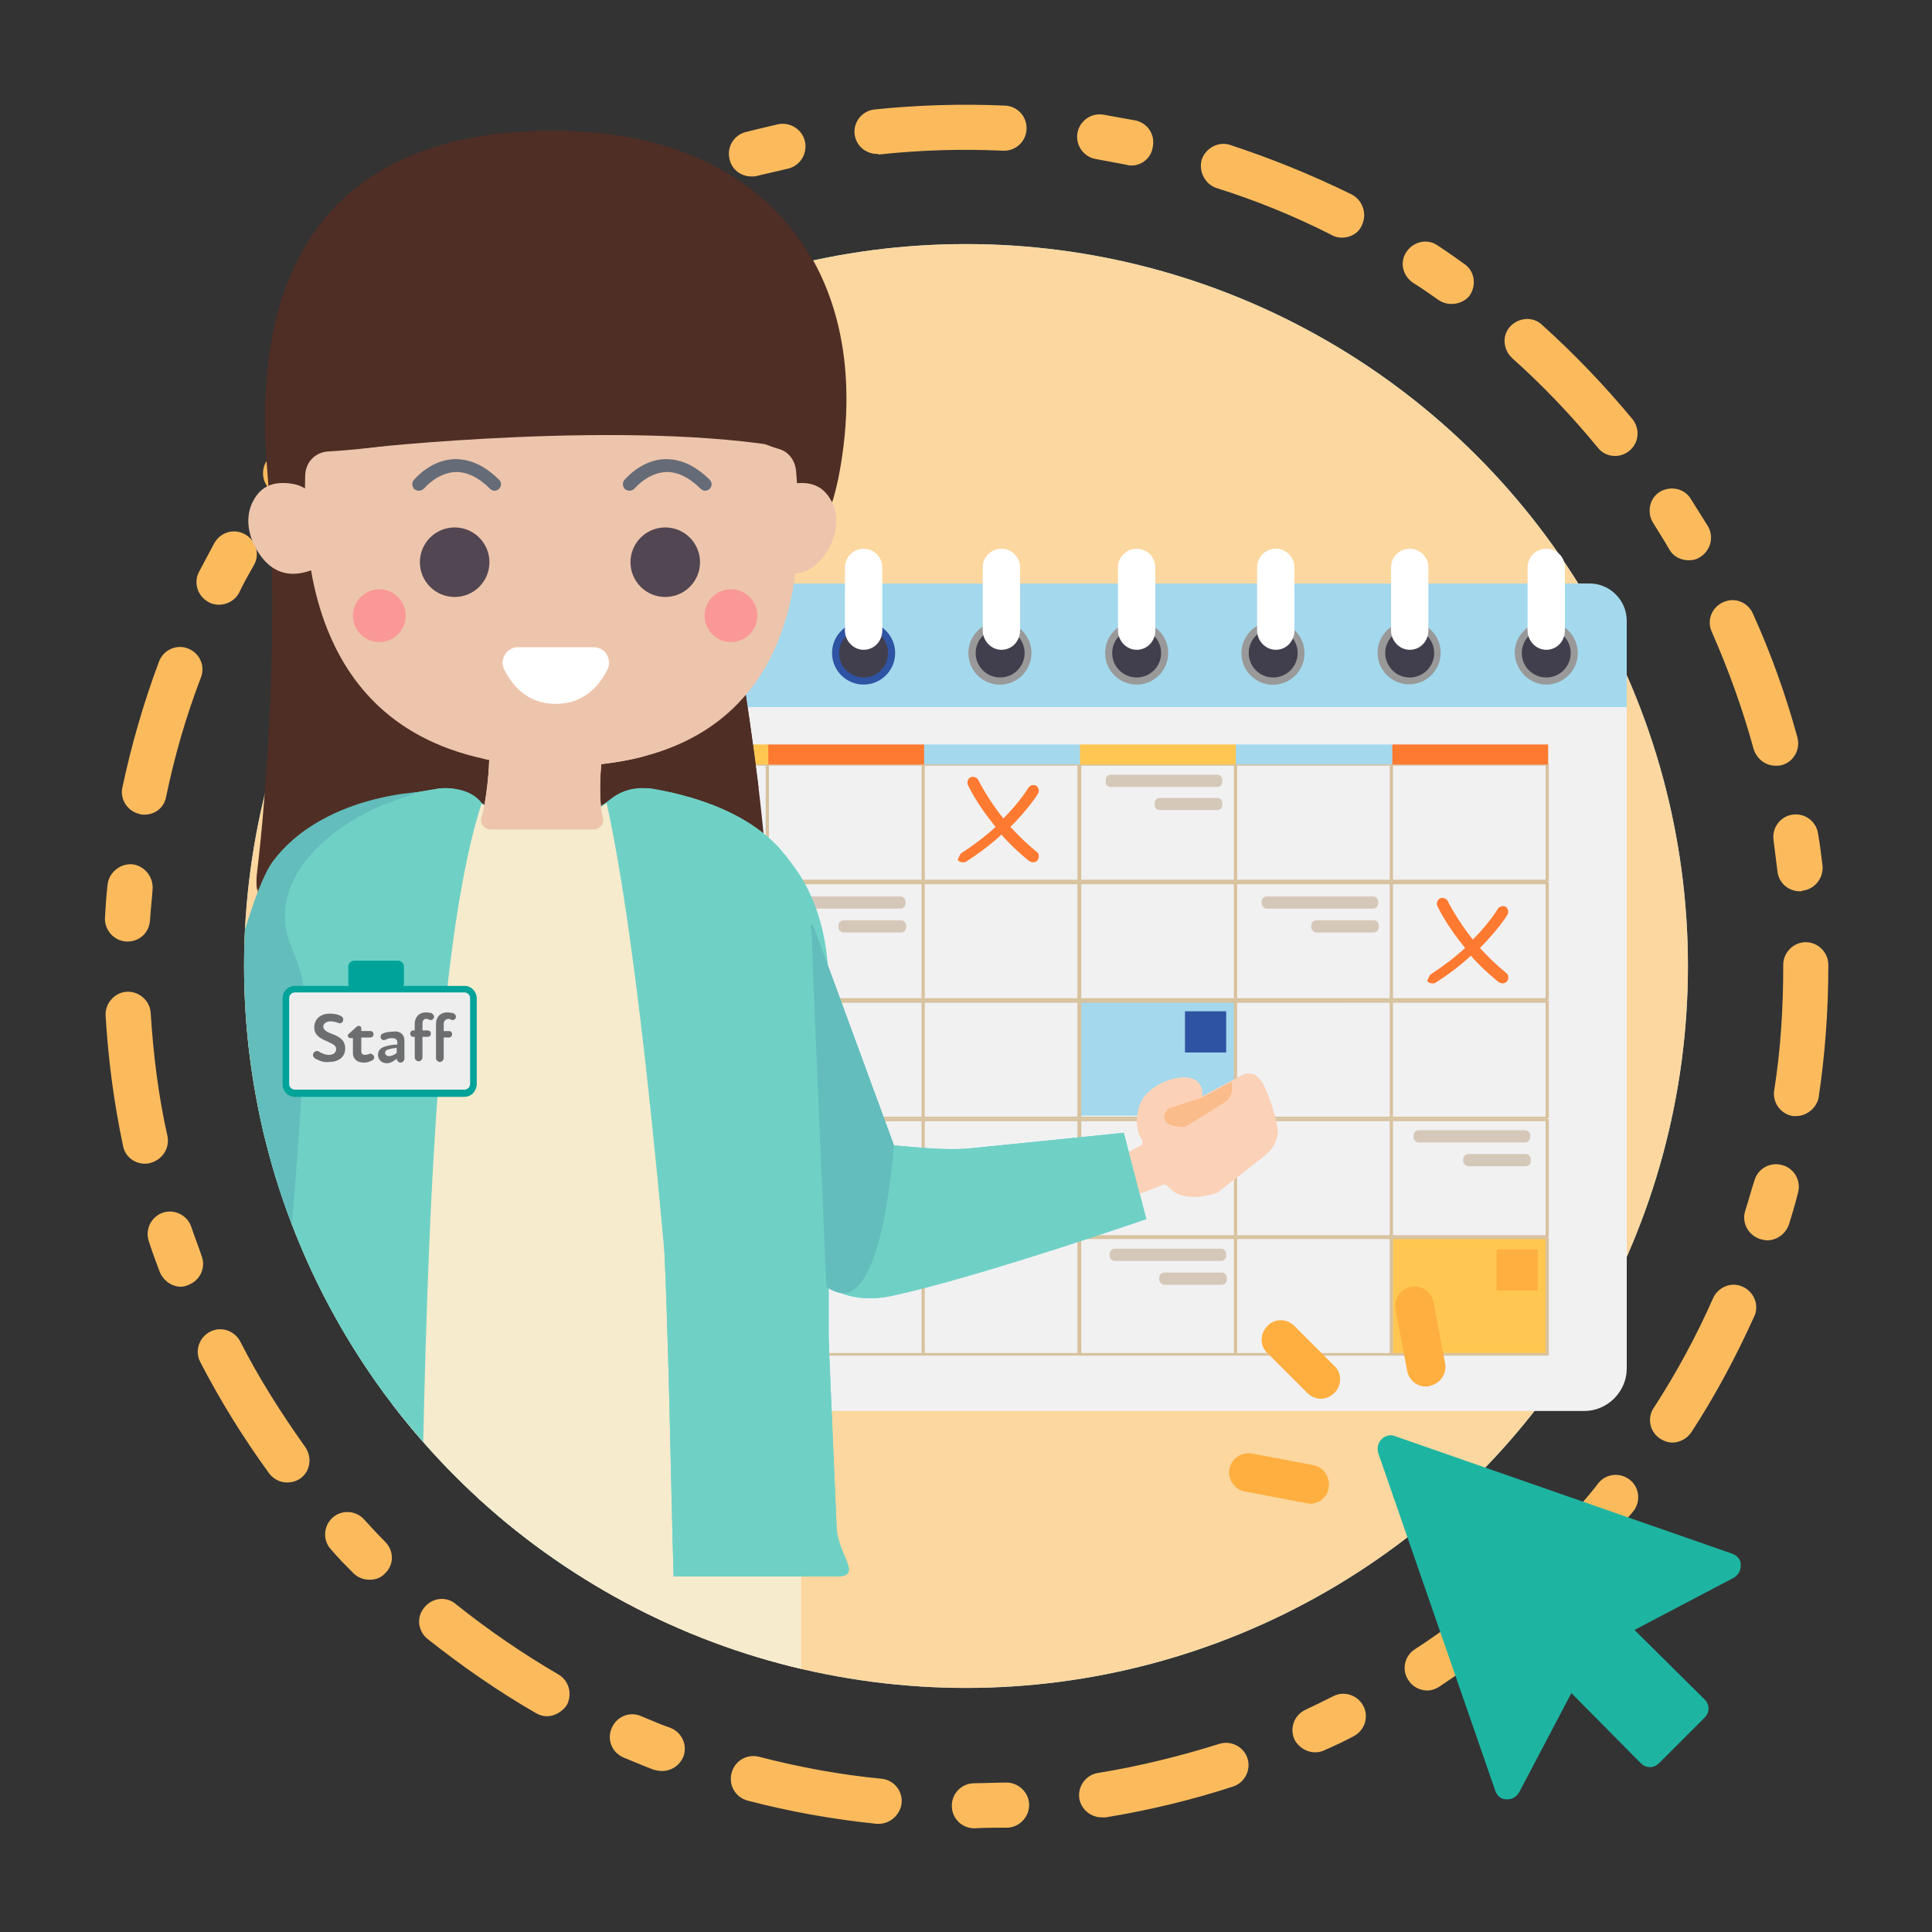 <?xml version="1.0" encoding="utf-8"?>
<!-- Generator: Adobe Illustrator 25.2.0, SVG Export Plug-In . SVG Version: 6.00 Build 0)  -->
<svg version="1.1" xmlns="http://www.w3.org/2000/svg" xmlns:xlink="http://www.w3.org/1999/xlink" x="0px" y="0px"
	 viewBox="0 0 300 300" style="enable-background:new 0 0 300 300;" xml:space="preserve">
<rect x="0" y="0" width="300" height="300" fill="#333333" stroke="none"/>
<style type="text/css">
	.st0{fill:#FFF6E3;}
	.st1{fill:#FFEBBF;}
	.st2{fill:#AFE2E3;}
	.st3{fill:#FCD79F;}
	.st4{fill:#A4D8ED;}
	.st5{fill:#F1F1F2;}
	.st6{fill:#FF7A31;}
	.st7{fill:#999999;}
	.st8{fill:#413F4D;}
	.st9{fill:#FFFFFF;}
	.st10{fill:#2F53A3;}
	.st11{fill:#DE4E00;}
	.st12{fill:#FFC751;}
	.st13{fill:#FFAF40;}
	.st14{fill:#D8C29E;}
	.st15{fill:#D6C8B9;}
	.st16{fill:#FBBB5D;}
	.st17{clip-path:url(#SVGID_2_);}
	.st18{fill:#FBD2B7;}
	.st19{fill:#FBBC8B;}
	.st20{fill:#6FD1C6;}
	.st21{fill:#63BDBC;}
	.st22{fill:#4F2E25;}
	.st23{fill:#EDC5AC;}
	.st24{fill:#F6EBCD;}
	.st25{fill:none;}
	.st26{fill:#524652;}
	.st27{fill:#656B77;}
	.st28{opacity:0.7;}
	.st29{fill:#FF858F;}
	.st30{fill:#EEEEEF;}
	.st31{fill:#00A399;}
	.st32{fill:#6D6E70;}
	.st33{fill:#1DB5A2;}
	.st34{display:none;fill:none;stroke:#1DB5A2;stroke-linecap:round;stroke-miterlimit:10;}
	.st35{fill:#FFF8BE;}
	.st36{clip-path:url(#SVGID_4_);}
	.st37{fill:#DE7519;}
	.st38{fill:#F2911C;}
	.st39{fill:#F7941D;}
	.st40{fill:#F8B1B9;}
	.st41{fill:#231F20;}
	.st42{fill:#DE741E;}
	.st43{fill:#FCB75C;}
	.st44{fill:#FDB85D;}
	.st45{fill:#BD6617;}
	.st46{clip-path:url(#SVGID_6_);}
	.st47{fill:#FF8892;}
	.st48{fill:#70A900;}
	.st49{fill:#E6E7E8;}
	.st50{fill:#A87C4F;}
	.st51{fill:#808184;}
	.st52{fill:#8F6943;}
	.st53{fill:#FBD3B8;}
	.st54{opacity:0.6;}
	.st55{opacity:0.9;}
	.st56{fill:#00A69C;}
	.st57{fill:#F9D831;}
	.st58{fill:#404041;}
	.st59{fill:#271A00;}
	.st60{fill:#1A1A1A;}
	.st61{fill:#EEF6EA;}
	.st62{fill:#4A529A;}
	.st63{fill:#5D69BA;}
	.st64{fill:#F0C8AF;}
	.st65{fill:#F2F9F4;}
	.st66{fill:#1C1C1C;}
	.st67{fill:#EAB828;}
	.st68{fill:#F6921E;}
	.st69{fill:#F05A28;}
	.st70{fill:#CACCCB;}
	.st71{fill:#FFDF5A;}
	.st72{fill:#595858;}
	.st73{fill:#603813;}
	.st74{fill:#77C2FF;}
	.st75{fill:#9C6400;}
	.st76{fill:#845F35;}
	.st77{fill:#FDDBAB;}
	.st78{fill:#D39F66;}
	.st79{fill:#3C291B;}
	.st80{fill:#FDF3D6;}
	.st81{fill:#FD4A54;}
	.st82{fill:#528FC5;}
	.st83{fill:#0277A0;}
	.st84{fill:#F0E0DD;}
	.st85{fill:#F3E3DF;}
	.st86{fill:#F1DCD9;}
	.st87{fill:#F0CFCD;}
	.st88{fill:#CDACAB;}
	.st89{fill:#D6C2BF;}
	.st90{fill:#CA7177;}
	.st91{fill:#F48D85;}
	.st92{fill:#F9BBAB;}
	.st93{fill:#9B6E37;}
	.st94{fill:#B548F2;}
	.st95{fill:#AD5000;}
	.st96{fill:#7B3400;}
	.st97{fill:#1F141D;}
	.st98{fill:#2F4592;}
	.st99{fill:#FBC39D;}
	.st100{fill:#3C2517;}
	.st101{fill:#87CAE5;}
	
		.st102{display:none;fill:none;stroke:#FFC751;stroke-width:4;stroke-linecap:round;stroke-linejoin:round;stroke-miterlimit:10;stroke-dasharray:30,8;}
	.st103{fill:#454B60;}
	.st104{fill:#E7DEDF;}
	.st105{fill:#F8EDEB;}
	.st106{fill:#FBC19C;}
	.st107{fill:#673314;}
	.st108{fill:#634257;}
	.st109{clip-path:url(#SVGID_8_);}
	.st110{fill:#A0B0EC;}
	.st111{fill:#E64C3C;}
	.st112{clip-path:url(#SVGID_10_);}
	.st113{clip-path:url(#SVGID_12_);}
	.st114{fill:#EAB54E;}
	.st115{fill:#EEEFEE;}
	.st116{fill:#DBD8DD;}
	.st117{fill:#F6C863;}
	.st118{fill:#1B75BB;}
	.st119{fill:#F9F9F9;}
	.st120{fill:#BEBCDD;}
	.st121{fill:#A7CAFC;}
	.st122{fill:#28487A;}
	.st123{fill:#8493FB;}
	.st124{fill:#E6E7DB;}
	.st125{clip-path:url(#SVGID_14_);}
	.st126{fill:#B2D4CA;}
	.st127{fill:#C2E7DC;}
	.st128{fill:#887D6D;}
	.st129{fill:#F2AC3E;}
	.st130{fill:#CDA787;}
	.st131{fill:#C7C4BD;}
	.st132{fill:#AAA69A;}
	.st133{fill:#C3996B;}
	.st134{opacity:0.19;}
	.st135{fill:#C1B49A;}
	.st136{fill:#886E70;}
	.st137{fill:#FFC844;}
	.st138{fill:#DD4E4E;}
	.st139{fill:#CBECEC;}
	.st140{clip-path:url(#SVGID_16_);}
	.st141{fill:#7D9A9B;}
	.st142{fill:#506262;}
	.st143{fill:#A7C7C7;}
	.st144{fill:#CCCCCC;}
	.st145{fill:#BBBDBF;}
	.st146{clip-path:url(#SVGID_18_);}
	.st147{opacity:0.6;clip-path:url(#SVGID_18_);}
	.st148{fill:#FFB582;}
	.st149{fill:#3B3A4A;}
	.st150{fill:#FBFFFF;}
	.st151{fill:#CBB292;}
	.st152{fill:#FFE059;}
	.st153{clip-path:url(#SVGID_20_);}
	.st154{clip-path:url(#SVGID_22_);}
	.st155{opacity:0.6;clip-path:url(#SVGID_22_);}
	.st156{fill:#139F8E;}
	.st157{fill:#4FC5B6;}
	.st158{opacity:0.55;}
	.st159{fill:#6DA594;}
	.st160{clip-path:url(#SVGID_24_);}
	.st161{clip-path:url(#SVGID_26_);}
	.st162{opacity:0.6;clip-path:url(#SVGID_26_);}
	.st163{display:none;}
	.st164{display:inline;}
</style>
<g id="BG">
</g>
<g id="AW">
	<g>
		<circle class="st2" cx="150" cy="150" r="112.1"/>
	</g>
	<g>
		<circle class="st3" cx="150" cy="150" r="112.1"/>
	</g>
	<g>
		<g>
			<g>
				<g>
					<path class="st4" d="M58.4,109.8h194.2V96.4c0-3.2-2.6-5.8-5.8-5.8H64.2c-3.2,0-5.8,2.6-5.8,5.8V109.8z"/>
				</g>
			</g>
			<g>
				<g>
					<path class="st5" d="M65,219.1h181c3.6,0,6.6-3,6.6-6.6V109.8H58.4v102.7C58.4,216.2,61.4,219.1,65,219.1z"/>
				</g>
			</g>
			<g>
				<g>
					<path class="st6" d="M222.3,151.2c2-1.3,3.8-2.7,5.2-4c-2.9-3.5-4.2-6.3-4.3-6.5c-0.2-0.4,0-1,0.4-1.2c0.4-0.2,1,0,1.2,0.4
						c0,0,1.3,2.7,3.9,6c2.6-2.6,3.9-4.8,3.9-4.8c0.3-0.4,0.8-0.5,1.2-0.3c0.4,0.3,0.5,0.8,0.3,1.2c-0.1,0.2-1.5,2.4-4.3,5.2
						c1.2,1.3,2.5,2.6,4.1,3.9c0.4,0.3,0.4,0.9,0.1,1.3c-0.2,0.2-0.4,0.3-0.7,0.3c-0.2,0-0.4-0.1-0.6-0.2c-1.6-1.3-3.1-2.7-4.3-4.1
						c-1.5,1.4-3.3,2.8-5.5,4.2c-0.1,0.1-0.3,0.1-0.5,0.1c-0.3,0-0.6-0.1-0.8-0.4C221.8,152,221.9,151.4,222.3,151.2z"/>
				</g>
			</g>
			<g>
				<g>
					<path class="st6" d="M149.4,132.4c2-1.3,3.8-2.7,5.2-4c-2.9-3.5-4.2-6.3-4.3-6.5c-0.2-0.4,0-1,0.4-1.2c0.4-0.2,1,0,1.2,0.4
						c0,0,1.3,2.7,3.9,6c2.6-2.6,3.9-4.8,3.9-4.8c0.3-0.4,0.8-0.5,1.2-0.3c0.4,0.3,0.5,0.8,0.3,1.2c-0.1,0.2-1.5,2.4-4.3,5.2
						c1.2,1.3,2.5,2.6,4.1,3.9c0.4,0.3,0.4,0.9,0.1,1.3c-0.2,0.2-0.4,0.3-0.7,0.3c-0.2,0-0.4-0.1-0.6-0.2c-1.6-1.3-3.1-2.7-4.3-4.1
						c-1.5,1.4-3.3,2.8-5.5,4.2c-0.1,0.1-0.3,0.1-0.5,0.1c-0.3,0-0.6-0.1-0.8-0.4C148.9,133.2,149,132.6,149.4,132.4z"/>
				</g>
			</g>
		</g>
		<g>
			<g>
				<g>
					<g>
						<path class="st7" d="M240.1,106.3c2.7,0,4.9-2.2,4.9-4.9c0-2.7-2.2-4.9-4.9-4.9c-2.7,0-4.9,2.2-4.9,4.9
							C235.3,104.1,237.5,106.3,240.1,106.3z"/>
					</g>
				</g>
				<g>
					<g>
						<path class="st8" d="M236.3,101.4c0,2.1,1.7,3.8,3.8,3.8s3.8-1.7,3.8-3.8c0-2.1-1.7-3.8-3.8-3.8S236.3,99.3,236.3,101.4z"/>
					</g>
				</g>
				<g>
					<g>
						<path class="st9" d="M240.1,100.9C240.1,100.9,240.2,100.9,240.1,100.9c1.7,0,2.9-1.4,2.9-3v-9.8c0-1.6-1.3-2.9-2.9-2.9l0,0
							c-1.6,0-2.9,1.3-2.9,2.9v9.8C237.2,99.5,238.5,100.9,240.1,100.9z"/>
					</g>
				</g>
			</g>
			<g>
				<g>
					<g>
						
							<ellipse transform="matrix(0.973 -0.229 0.229 0.973 -17.404 52.828)" class="st7" cx="218.9" cy="101.4" rx="4.9" ry="4.9"/>
					</g>
				</g>
				<g>
					<g>
						<path class="st8" d="M215.1,101.4c0,2.1,1.7,3.8,3.8,3.8s3.8-1.7,3.8-3.8c0-2.1-1.7-3.8-3.8-3.8S215.1,99.3,215.1,101.4z"/>
					</g>
				</g>
				<g>
					<g>
						<path class="st9" d="M218.9,100.9C218.9,100.9,218.9,100.9,218.9,100.9c1.7,0,2.9-1.4,2.9-3v-9.8c0-1.6-1.3-2.9-2.9-2.9l0,0
							c-1.6,0-2.9,1.3-2.9,2.9v9.8C216,99.5,217.3,100.9,218.9,100.9z"/>
					</g>
				</g>
			</g>
			<g>
				<g>
					<g>
						
							<ellipse transform="matrix(0.707 -0.707 0.707 0.707 -13.795 169.515)" class="st7" cx="197.7" cy="101.4" rx="4.9" ry="4.9"/>
					</g>
				</g>
				<g>
					<g>
						<path class="st8" d="M193.9,101.4c0,2.1,1.7,3.8,3.8,3.8c2.1,0,3.8-1.7,3.8-3.8c0-2.1-1.7-3.8-3.8-3.8
							C195.6,97.6,193.9,99.3,193.9,101.4z"/>
					</g>
				</g>
				<g>
					<g>
						<path class="st9" d="M198.1,100.9C198.1,100.9,198.1,100.9,198.1,100.9c1.7,0,2.9-1.4,2.9-3v-9.8c0-1.6-1.3-2.9-2.9-2.9l0,0
							c-1.6,0-2.9,1.3-2.9,2.9v9.8C195.2,99.5,196.5,100.9,198.1,100.9z"/>
					</g>
				</g>
			</g>
			<g>
				<g>
					<g>
						<circle class="st7" cx="176.5" cy="101.4" r="4.9"/>
					</g>
				</g>
				<g>
					<g>
						<path class="st8" d="M172.7,101.4c0,2.1,1.7,3.8,3.8,3.8c2.1,0,3.8-1.7,3.8-3.8c0-2.1-1.7-3.8-3.8-3.8
							C174.4,97.6,172.7,99.3,172.7,101.4z"/>
					</g>
				</g>
				<g>
					<g>
						<path class="st9" d="M176.5,100.9C176.5,100.9,176.5,100.9,176.5,100.9c1.7,0,2.9-1.4,2.9-3v-9.8c0-1.6-1.3-2.9-2.9-2.9l0,0
							c-1.6,0-2.9,1.3-2.9,2.9v9.8C173.6,99.5,174.9,100.9,176.5,100.9z"/>
					</g>
				</g>
			</g>
			<g>
				<g>
					<g>
						
							<ellipse transform="matrix(0.707 -0.707 0.707 0.707 -26.22 139.518)" class="st7" cx="155.3" cy="101.4" rx="4.9" ry="4.9"/>
					</g>
				</g>
				<g>
					<g>
						<path class="st8" d="M151.5,101.4c0,2.1,1.7,3.8,3.8,3.8s3.8-1.7,3.8-3.8c0-2.1-1.7-3.8-3.8-3.8S151.5,99.3,151.5,101.4z"/>
					</g>
				</g>
				<g>
					<g>
						<path class="st9" d="M155.5,100.9C155.5,100.9,155.5,100.9,155.5,100.9c1.7,0,2.9-1.4,2.9-3v-9.8c0-1.6-1.3-2.9-2.9-2.9l0,0
							c-1.6,0-2.9,1.3-2.9,2.9v9.8C152.6,99.5,153.9,100.9,155.5,100.9z"/>
					</g>
				</g>
			</g>
			<g>
				<g>
					<g>
						<circle class="st10" cx="134.1" cy="101.4" r="4.9"/>
					</g>
				</g>
				<g>
					<g>
						<path class="st8" d="M130.3,101.4c0,2.1,1.7,3.8,3.8,3.8c2.1,0,3.8-1.7,3.8-3.8c0-2.1-1.7-3.8-3.8-3.8
							C132,97.6,130.3,99.3,130.3,101.4z"/>
					</g>
				</g>
				<g>
					<g>
						<path class="st9" d="M134.1,100.9C134.1,100.9,134.1,100.9,134.1,100.9c1.7,0,2.9-1.4,2.9-3v-9.8c0-1.6-1.3-2.9-2.9-2.9l0,0
							c-1.6,0-2.9,1.3-2.9,2.9v9.8C131.2,99.5,132.5,100.9,134.1,100.9z"/>
					</g>
				</g>
			</g>
			<g>
				<g>
					<g>
						
							<ellipse transform="matrix(0.231 -0.973 0.973 0.231 -11.525 188.245)" class="st10" cx="113.3" cy="101.4" rx="4.9" ry="4.9"/>
					</g>
				</g>
				<g>
					<g>
						<path class="st8" d="M109.5,101.4c0,2.1,1.7,3.8,3.8,3.8c2.1,0,3.8-1.7,3.8-3.8c0-2.1-1.7-3.8-3.8-3.8
							C111.2,97.6,109.5,99.3,109.5,101.4z"/>
					</g>
				</g>
				<g>
					<g>
						<path class="st9" d="M113.2,100.9C113.3,100.9,113.3,100.9,113.2,100.9c1.7,0,2.9-1.4,2.9-3v-9.8c0-1.6-1.3-2.9-2.9-2.9l0,0
							c-1.6,0-2.9,1.3-2.9,2.9v9.8C110.4,99.5,111.6,100.9,113.2,100.9z"/>
					</g>
				</g>
			</g>
			<g>
				<g>
					<g>
						
							<ellipse transform="matrix(0.539 -0.842 0.842 0.539 -42.987 124.254)" class="st10" cx="92.1" cy="101.4" rx="4.9" ry="4.9"/>
					</g>
				</g>
				<g>
					<g>
						<path class="st8" d="M88.3,101.4c0,2.1,1.7,3.8,3.8,3.8c2.1,0,3.8-1.7,3.8-3.8c0-2.1-1.7-3.8-3.8-3.8
							C90,97.6,88.3,99.3,88.3,101.4z"/>
					</g>
				</g>
				<g>
					<g>
						<path class="st9" d="M92,100.9C92,100.9,92.1,100.9,92,100.9c1.7,0,2.9-1.4,2.9-3v-9.8c0-1.6-1.3-2.9-2.9-2.9l0,0
							c-1.6,0-2.9,1.3-2.9,2.9v9.8C89.1,99.5,90.4,100.9,92,100.9z"/>
					</g>
				</g>
			</g>
			<g>
				<g>
					<g>
						
							<ellipse transform="matrix(0.973 -0.229 0.229 0.973 -21.339 18.916)" class="st7" cx="70.8" cy="101.4" rx="4.9" ry="4.9"/>
					</g>
				</g>
				<g>
					<g>
						<path class="st8" d="M67,101.4c0,2.1,1.7,3.8,3.8,3.8s3.8-1.7,3.8-3.8c0-2.1-1.7-3.8-3.8-3.8S67,99.3,67,101.4z"/>
					</g>
				</g>
				<g>
					<g>
						<path class="st9" d="M70.8,100.9C70.8,100.9,70.9,100.9,70.8,100.9c1.7,0,2.9-1.4,2.9-3v-9.8c0-1.6-1.3-2.9-2.9-2.9l0,0
							c-1.6,0-2.9,1.3-2.9,2.9v9.8C67.9,99.5,69.2,100.9,70.8,100.9z"/>
					</g>
				</g>
			</g>
		</g>
		<g>
			<g>
				<g>
					
						<rect x="167.8" y="155.2" transform="matrix(-1 -4.501744e-11 4.501744e-11 -1 359.451 328.437)" class="st4" width="23.8" height="18.1"/>
				</g>
			</g>
			<g>
				<g>
					
						<rect x="184.1" y="157.1" transform="matrix(-1 -4.575596e-11 4.575596e-11 -1 374.502 320.53)" class="st10" width="6.4" height="6.4"/>
				</g>
			</g>
		</g>
		<g>
			<g>
				<g>
					
						<rect x="95.1" y="173.9" transform="matrix(-1 -4.497925e-11 4.497925e-11 -1 214.075 365.981)" class="st6" width="23.8" height="18.1"/>
				</g>
			</g>
			<g>
				<g>
					
						<rect x="111.6" y="175" transform="matrix(-1 -4.389656e-11 4.389656e-11 -1 229.63 356.376)" class="st11" width="6.4" height="6.4"/>
				</g>
			</g>
		</g>
		<g>
			<g>
				<g>
					
						<rect x="216.3" y="192.2" transform="matrix(-1 -4.497925e-11 4.497925e-11 -1 456.359 402.533)" class="st12" width="23.8" height="18.1"/>
				</g>
			</g>
			<g>
				<g>
					
						<rect x="232.4" y="194" transform="matrix(-1 -4.403956e-11 4.403956e-11 -1 471.188 394.393)" class="st13" width="6.4" height="6.4"/>
				</g>
			</g>
		</g>
		<g>
			<g>
				<g>
					<g>
						<path class="st14" d="M216,136.7v-18c0-0.1,0.1-0.2,0.2-0.2h24.1c0.1,0,0.2,0.1,0.2,0.2v18c0,0.1-0.1,0.2-0.2,0.2h-24.1
							C216,136.9,216,136.8,216,136.7z M240,118.9h-23.7v17.7H240V118.9z"/>
					</g>
				</g>
				<g>
					<g>
						<path class="st14" d="M191.7,136.7v-18c0-0.1,0.1-0.2,0.2-0.2H216c0.1,0,0.2,0.1,0.2,0.2v18c0,0.1-0.1,0.2-0.2,0.2h-24.1
							C191.8,136.9,191.7,136.8,191.7,136.7z M215.8,118.9h-23.7v17.7h23.7V118.9z"/>
					</g>
				</g>
				<g>
					<g>
						<path class="st14" d="M167.5,136.7v-18c0-0.1,0.1-0.2,0.2-0.2h24.1c0.1,0,0.2,0.1,0.2,0.2v18c0,0.1-0.1,0.2-0.2,0.2h-24.1
							C167.6,136.9,167.5,136.8,167.5,136.7z M191.6,118.9h-23.7v17.7h23.7V118.9z"/>
					</g>
				</g>
				<g>
					<g>
						<path class="st14" d="M143.3,136.7v-18c0-0.1,0.1-0.2,0.2-0.2h24.1c0.1,0,0.2,0.1,0.2,0.2v18c0,0.1-0.1,0.2-0.2,0.2h-24.1
							C143.3,136.9,143.3,136.8,143.3,136.7z M167.3,118.9h-23.7v17.7h23.7V118.9z"/>
					</g>
				</g>
				<g>
					<g>
						<path class="st14" d="M119,136.7v-18c0-0.1,0.1-0.2,0.2-0.2h24.1c0.1,0,0.2,0.1,0.2,0.2v18c0,0.1-0.1,0.2-0.2,0.2h-24.1
							C119.1,136.9,119,136.8,119,136.7z M143.1,118.9h-23.7v17.7h23.7V118.9z"/>
					</g>
				</g>
				<g>
					<g>
						<path class="st14" d="M94.8,136.7v-18c0-0.1,0.1-0.2,0.2-0.2h24.1c0.1,0,0.2,0.1,0.2,0.2v18c0,0.1-0.1,0.2-0.2,0.2H95
							C94.9,136.9,94.8,136.8,94.8,136.7z M118.9,118.9H95.2v17.7h23.7V118.9z"/>
					</g>
				</g>
				<g>
					<g>
						<path class="st14" d="M70.6,136.7v-18c0-0.1,0.1-0.2,0.2-0.2h24.1c0.1,0,0.2,0.1,0.2,0.2v18c0,0.1-0.1,0.2-0.2,0.2H70.8
							C70.7,136.9,70.6,136.8,70.6,136.7z M94.7,118.9H71v17.7h23.7V118.9z"/>
					</g>
				</g>
			</g>
			<g>
				<g>
					<g>
						<path class="st14" d="M216,155.1v-18c0-0.1,0.1-0.2,0.2-0.2h24.1c0.1,0,0.2,0.1,0.2,0.2v18c0,0.1-0.1,0.2-0.2,0.2h-24.1
							C216,155.3,216,155.2,216,155.1z M240,137.3h-23.7v17.7H240V137.3z"/>
					</g>
				</g>
				<g>
					<g>
						<path class="st14" d="M191.7,155.1v-18c0-0.1,0.1-0.2,0.2-0.2H216c0.1,0,0.2,0.1,0.2,0.2v18c0,0.1-0.1,0.2-0.2,0.2h-24.1
							C191.8,155.3,191.7,155.2,191.7,155.1z M215.8,137.3h-23.7v17.7h23.7V137.3z"/>
					</g>
				</g>
				<g>
					<g>
						<path class="st14" d="M167.5,155.1v-18c0-0.1,0.1-0.2,0.2-0.2h24.1c0.1,0,0.2,0.1,0.2,0.2v18c0,0.1-0.1,0.2-0.2,0.2h-24.1
							C167.6,155.3,167.5,155.2,167.5,155.1z M191.6,137.3h-23.7v17.7h23.7V137.3z"/>
					</g>
				</g>
				<g>
					<g>
						<path class="st14" d="M143.3,155.1v-18c0-0.1,0.1-0.2,0.2-0.2h24.1c0.1,0,0.2,0.1,0.2,0.2v18c0,0.1-0.1,0.2-0.2,0.2h-24.1
							C143.3,155.3,143.3,155.2,143.3,155.1z M167.3,137.3h-23.7v17.7h23.7V137.3z"/>
					</g>
				</g>
				<g>
					<g>
						<path class="st14" d="M119,155.1v-18c0-0.1,0.1-0.2,0.2-0.2h24.1c0.1,0,0.2,0.1,0.2,0.2v18c0,0.1-0.1,0.2-0.2,0.2h-24.1
							C119.1,155.3,119,155.2,119,155.1z M143.1,137.3h-23.7v17.7h23.7V137.3z"/>
					</g>
				</g>
				<g>
					<g>
						<path class="st14" d="M94.8,155.1v-18c0-0.1,0.1-0.2,0.2-0.2h24.1c0.1,0,0.2,0.1,0.2,0.2v18c0,0.1-0.1,0.2-0.2,0.2H95
							C94.9,155.3,94.8,155.2,94.8,155.1z M118.9,137.3H95.2v17.7h23.7V137.3z"/>
					</g>
				</g>
				<g>
					<g>
						<path class="st14" d="M70.6,155.1v-18c0-0.1,0.1-0.2,0.2-0.2h24.1c0.1,0,0.2,0.1,0.2,0.2v18c0,0.1-0.1,0.2-0.2,0.2H70.8
							C70.7,155.3,70.6,155.2,70.6,155.1z M94.7,137.3H71v17.7h23.7V137.3z"/>
					</g>
				</g>
			</g>
			<g>
				<g>
					<g>
						<path class="st14" d="M216,173.5v-18c0-0.1,0.1-0.2,0.2-0.2h24.1c0.1,0,0.2,0.1,0.2,0.2v18c0,0.1-0.1,0.2-0.2,0.2h-24.1
							C216,173.7,216,173.6,216,173.5z M240,155.7h-23.7v17.7H240V155.7z"/>
					</g>
				</g>
				<g>
					<g>
						<path class="st14" d="M191.7,173.5v-18c0-0.1,0.1-0.2,0.2-0.2H216c0.1,0,0.2,0.1,0.2,0.2v18c0,0.1-0.1,0.2-0.2,0.2h-24.1
							C191.8,173.7,191.7,173.6,191.7,173.5z M215.8,155.7h-23.7v17.7h23.7V155.7z"/>
					</g>
				</g>
				<g>
					<g>
						<path class="st14" d="M167.5,173.5v-18c0-0.1,0.1-0.2,0.2-0.2h24.1c0.1,0,0.2,0.1,0.2,0.2v18c0,0.1-0.1,0.2-0.2,0.2h-24.1
							C167.6,173.7,167.5,173.6,167.5,173.5z M191.6,155.7h-23.7v17.7h23.7V155.7z"/>
					</g>
				</g>
				<g>
					<g>
						<path class="st14" d="M143.3,173.5v-18c0-0.1,0.1-0.2,0.2-0.2h24.1c0.1,0,0.2,0.1,0.2,0.2v18c0,0.1-0.1,0.2-0.2,0.2h-24.1
							C143.3,173.7,143.3,173.6,143.3,173.5z M167.3,155.7h-23.7v17.7h23.7V155.7z"/>
					</g>
				</g>
				<g>
					<g>
						<path class="st14" d="M119,173.5v-18c0-0.1,0.1-0.2,0.2-0.2h24.1c0.1,0,0.2,0.1,0.2,0.2v18c0,0.1-0.1,0.2-0.2,0.2h-24.1
							C119.1,173.7,119,173.6,119,173.5z M143.1,155.7h-23.7v17.7h23.7V155.7z"/>
					</g>
				</g>
				<g>
					<g>
						<path class="st14" d="M94.8,173.5v-18c0-0.1,0.1-0.2,0.2-0.2h24.1c0.1,0,0.2,0.1,0.2,0.2v18c0,0.1-0.1,0.2-0.2,0.2H95
							C94.9,173.7,94.8,173.6,94.8,173.5z M118.9,155.7H95.2v17.7h23.7V155.7z"/>
					</g>
				</g>
				<g>
					<g>
						<path class="st14" d="M70.6,173.5v-18c0-0.1,0.1-0.2,0.2-0.2h24.1c0.1,0,0.2,0.1,0.2,0.2v18c0,0.1-0.1,0.2-0.2,0.2H70.8
							C70.7,173.7,70.6,173.6,70.6,173.5z M94.7,155.7H71v17.7h23.7V155.7z"/>
					</g>
				</g>
			</g>
			<g>
				<g>
					<g>
						<path class="st14" d="M216,191.9v-18c0-0.1,0.1-0.2,0.2-0.2h24.1c0.1,0,0.2,0.1,0.2,0.2v18c0,0.1-0.1,0.2-0.2,0.2h-24.1
							C216,192.1,216,192,216,191.9z M240,174.1h-23.7v17.7H240V174.1z"/>
					</g>
				</g>
				<g>
					<g>
						<path class="st14" d="M191.7,191.9v-18c0-0.1,0.1-0.2,0.2-0.2H216c0.1,0,0.2,0.1,0.2,0.2v18c0,0.1-0.1,0.2-0.2,0.2h-24.1
							C191.8,192.1,191.7,192,191.7,191.9z M215.8,174.1h-23.7v17.7h23.7V174.1z"/>
					</g>
				</g>
				<g>
					<g>
						<path class="st14" d="M167.5,191.9v-18c0-0.1,0.1-0.2,0.2-0.2h24.1c0.1,0,0.2,0.1,0.2,0.2v18c0,0.1-0.1,0.2-0.2,0.2h-24.1
							C167.6,192.1,167.5,192,167.5,191.9z M191.6,174.1h-23.7v17.7h23.7V174.1z"/>
					</g>
				</g>
				<g>
					<g>
						<path class="st14" d="M143.3,191.9v-18c0-0.1,0.1-0.2,0.2-0.2h24.1c0.1,0,0.2,0.1,0.2,0.2v18c0,0.1-0.1,0.2-0.2,0.2h-24.1
							C143.3,192.1,143.3,192,143.3,191.9z M167.3,174.1h-23.7v17.7h23.7V174.1z"/>
					</g>
				</g>
				<g>
					<g>
						<path class="st14" d="M119,191.9v-18c0-0.1,0.1-0.2,0.2-0.2h24.1c0.1,0,0.2,0.1,0.2,0.2v18c0,0.1-0.1,0.2-0.2,0.2h-24.1
							C119.1,192.1,119,192,119,191.9z M143.1,174.1h-23.7v17.7h23.7V174.1z"/>
					</g>
				</g>
				<g>
					<g>
						<path class="st14" d="M94.8,191.9v-18c0-0.1,0.1-0.2,0.2-0.2h24.1c0.1,0,0.2,0.1,0.2,0.2v18c0,0.1-0.1,0.2-0.2,0.2H95
							C94.9,192.1,94.8,192,94.8,191.9z M118.9,174.1H95.2v17.7h23.7V174.1z"/>
					</g>
				</g>
				<g>
					<g>
						<path class="st14" d="M70.6,191.9v-18c0-0.1,0.1-0.2,0.2-0.2h24.1c0.1,0,0.2,0.1,0.2,0.2v18c0,0.1-0.1,0.2-0.2,0.2H70.8
							C70.7,192.1,70.6,192,70.6,191.9z M94.7,174.1H71v17.7h23.7V174.1z"/>
					</g>
				</g>
			</g>
			<g>
				<g>
					<g>
						<path class="st14" d="M216,210.3v-18c0-0.1,0.1-0.2,0.2-0.2h24.1c0.1,0,0.2,0.1,0.2,0.2v18c0,0.1-0.1,0.2-0.2,0.2h-24.1
							C216,210.5,216,210.4,216,210.3z M240,192.4h-23.7v17.7H240V192.4z"/>
					</g>
				</g>
				<g>
					<g>
						<g>
							<rect x="70.8" y="118.7" class="st4" width="24.1" height="18"/>
						</g>
					</g>
					<g>
						<g>
							
								<rect x="87.6" y="119.9" transform="matrix(-1 -4.561252e-11 4.561252e-11 -1 181.461 246.125)" class="st10" width="6.4" height="6.4"/>
						</g>
					</g>
				</g>
				<g>
					<g>
						<path class="st14" d="M191.7,210.3v-18c0-0.1,0.1-0.2,0.2-0.2H216c0.1,0,0.2,0.1,0.2,0.2v18c0,0.1-0.1,0.2-0.2,0.2h-24.1
							C191.8,210.5,191.7,210.4,191.7,210.3z M215.8,192.4h-23.7v17.7h23.7V192.4z"/>
					</g>
				</g>
				<g>
					<g>
						<path class="st14" d="M167.5,210.3v-18c0-0.1,0.1-0.2,0.2-0.2h24.1c0.1,0,0.2,0.1,0.2,0.2v18c0,0.1-0.1,0.2-0.2,0.2h-24.1
							C167.6,210.5,167.5,210.4,167.5,210.3z M191.6,192.4h-23.7v17.7h23.7V192.4z"/>
					</g>
				</g>
				<g>
					<g>
						<path class="st14" d="M143.3,210.3v-18c0-0.1,0.1-0.2,0.2-0.2h24.1c0.1,0,0.2,0.1,0.2,0.2v18c0,0.1-0.1,0.2-0.2,0.2h-24.1
							C143.3,210.5,143.3,210.4,143.3,210.3z M167.3,192.4h-23.7v17.7h23.7V192.4z"/>
					</g>
				</g>
				<g>
					<g>
						<path class="st14" d="M119,210.3v-18c0-0.1,0.1-0.2,0.2-0.2h24.1c0.1,0,0.2,0.1,0.2,0.2v18c0,0.1-0.1,0.2-0.2,0.2h-24.1
							C119.1,210.5,119,210.4,119,210.3z M143.1,192.4h-23.7v17.7h23.7V192.4z"/>
					</g>
				</g>
				<g>
					<g>
						<path class="st14" d="M94.8,210.3v-18c0-0.1,0.1-0.2,0.2-0.2h24.1c0.1,0,0.2,0.1,0.2,0.2v18c0,0.1-0.1,0.2-0.2,0.2H95
							C94.9,210.5,94.8,210.4,94.8,210.3z M118.9,192.4H95.2v17.7h23.7V192.4z"/>
					</g>
				</g>
				<g>
					<g>
						<path class="st14" d="M70.6,210.3v-18c0-0.1,0.1-0.2,0.2-0.2h24.1c0.1,0,0.2,0.1,0.2,0.2v18c0,0.1-0.1,0.2-0.2,0.2H70.8
							C70.7,210.5,70.6,210.4,70.6,210.3z M94.7,192.4H71v17.7h23.7V192.4z"/>
					</g>
				</g>
			</g>
		</g>
		<g>
			<g>
				<g>
					<path class="st15" d="M172.4,122.2H189c0.4,0,0.8-0.3,0.8-0.8v-0.3c0-0.4-0.3-0.8-0.8-0.8h-16.5c-0.4,0-0.8,0.3-0.8,0.8v0.3
						C171.6,121.8,172,122.2,172.4,122.2z"/>
				</g>
			</g>
			<g>
				<g>
					<path class="st15" d="M180.1,125.8h8.9c0.4,0,0.8-0.3,0.8-0.8v-0.3c0-0.4-0.3-0.8-0.8-0.8h-8.9c-0.4,0-0.8,0.3-0.8,0.8v0.3
						C179.3,125.5,179.7,125.8,180.1,125.8z"/>
				</g>
			</g>
		</g>
		<g>
			<g>
				<g>
					<path class="st15" d="M123.3,141.1h16.5c0.4,0,0.8-0.3,0.8-0.8v-0.3c0-0.4-0.3-0.8-0.8-0.8h-16.5c-0.4,0-0.8,0.3-0.8,0.8v0.3
						C122.5,140.8,122.9,141.1,123.3,141.1z"/>
				</g>
			</g>
			<g>
				<g>
					<path class="st15" d="M131,144.8h8.9c0.4,0,0.8-0.3,0.8-0.8v-0.3c0-0.4-0.3-0.8-0.8-0.8H131c-0.4,0-0.8,0.3-0.8,0.8v0.3
						C130.2,144.4,130.5,144.8,131,144.8z"/>
				</g>
			</g>
		</g>
		<g>
			<g>
				<g>
					<path class="st15" d="M173.1,195.8h16.5c0.4,0,0.8-0.3,0.8-0.8v-0.3c0-0.4-0.3-0.8-0.8-0.8h-16.5c-0.4,0-0.8,0.3-0.8,0.8v0.3
						C172.3,195.5,172.7,195.8,173.1,195.8z"/>
				</g>
			</g>
			<g>
				<g>
					<path class="st15" d="M180.8,199.5h8.9c0.4,0,0.8-0.3,0.8-0.8v-0.3c0-0.4-0.3-0.8-0.8-0.8h-8.9c-0.4,0-0.8,0.3-0.8,0.8v0.3
						C180,199.1,180.4,199.5,180.8,199.5z"/>
				</g>
			</g>
		</g>
		<g>
			<g>
				<g>
					<path class="st15" d="M100.1,195.8h16.5c0.4,0,0.8-0.3,0.8-0.8v-0.3c0-0.4-0.3-0.8-0.8-0.8h-16.5c-0.4,0-0.8,0.3-0.8,0.8v0.3
						C99.3,195.5,99.7,195.8,100.1,195.8z"/>
				</g>
			</g>
			<g>
				<g>
					<path class="st15" d="M107.8,199.5h8.9c0.4,0,0.8-0.3,0.8-0.8v-0.3c0-0.4-0.3-0.8-0.8-0.8h-8.9c-0.4,0-0.8,0.3-0.8,0.8v0.3
						C107,199.1,107.4,199.5,107.8,199.5z"/>
				</g>
			</g>
		</g>
		<g>
			<g>
				<g>
					<path class="st15" d="M220.3,177.4h16.5c0.4,0,0.8-0.3,0.8-0.8v-0.3c0-0.4-0.3-0.8-0.8-0.8h-16.5c-0.4,0-0.8,0.3-0.8,0.8v0.3
						C219.5,177.1,219.9,177.4,220.3,177.4z"/>
				</g>
			</g>
			<g>
				<g>
					<path class="st15" d="M228,181.1h8.9c0.4,0,0.8-0.3,0.8-0.8V180c0-0.4-0.3-0.8-0.8-0.8H228c-0.4,0-0.8,0.3-0.8,0.8v0.3
						C227.2,180.7,227.6,181.1,228,181.1z"/>
				</g>
			</g>
		</g>
		<g>
			<g>
				<g>
					<path class="st15" d="M196.7,141.1h16.5c0.4,0,0.8-0.3,0.8-0.8v-0.3c0-0.4-0.3-0.8-0.8-0.8h-16.5c-0.4,0-0.8,0.3-0.8,0.8v0.3
						C196,140.8,196.3,141.1,196.7,141.1z"/>
				</g>
			</g>
			<g>
				<g>
					<path class="st15" d="M204.4,144.8h8.9c0.4,0,0.8-0.3,0.8-0.8v-0.3c0-0.4-0.3-0.8-0.8-0.8h-8.9c-0.4,0-0.8,0.3-0.8,0.8v0.3
						C203.6,144.4,204,144.8,204.4,144.8z"/>
				</g>
			</g>
		</g>
		<g>
			<g>
				<g>
					<path class="st15" d="M76,159.2h16.5c0.4,0,0.8-0.3,0.8-0.8v-0.3c0-0.4-0.3-0.8-0.8-0.8H76c-0.4,0-0.8,0.3-0.8,0.8v0.3
						C75.2,158.9,75.5,159.2,76,159.2z"/>
				</g>
			</g>
			<g>
				<g>
					<path class="st15" d="M83.6,162.9h8.9c0.4,0,0.8-0.3,0.8-0.8v-0.3c0-0.4-0.3-0.8-0.8-0.8h-8.9c-0.4,0-0.8,0.3-0.8,0.8v0.3
						C82.9,162.5,83.2,162.9,83.6,162.9z"/>
				</g>
			</g>
		</g>
		<g>
			<g>
				<g>
					<rect x="216" y="115.6" class="st6" width="24.4" height="3.1"/>
				</g>
			</g>
			<g>
				<g>
					<rect x="191.8" y="115.6" class="st4" width="24.4" height="3.1"/>
				</g>
			</g>
			<g>
				<g>
					<rect x="167.5" y="115.6" class="st12" width="24.4" height="3.1"/>
				</g>
			</g>
			<g>
				<g>
					<rect x="143.3" y="115.6" class="st4" width="24.4" height="3.1"/>
				</g>
			</g>
			<g>
				<g>
					<rect x="119.1" y="115.6" class="st6" width="24.4" height="3.1"/>
				</g>
			</g>
			<g>
				<g>
					<rect x="94.9" y="115.6" class="st12" width="24.4" height="3.1"/>
				</g>
			</g>
			<g>
				<g>
					<rect x="70.6" y="115.6" class="st6" width="24.4" height="3.1"/>
				</g>
			</g>
		</g>
	</g>
	<g>
		<path class="st16" d="M151.3,283.9c-1.9,0-3.5-1.5-3.5-3.5c0-1.9,1.5-3.5,3.5-3.5c1.6,0,3.2-0.1,4.8-0.1c1.9-0.1,3.6,1.4,3.7,3.3
			c0.1,1.9-1.4,3.6-3.3,3.7C154.7,283.8,153,283.8,151.3,283.9C151.3,283.9,151.3,283.9,151.3,283.9z M136.5,283.2
			c-0.1,0-0.2,0-0.4,0c-6.8-0.7-13.5-1.9-20-3.6c-1.9-0.5-3-2.4-2.5-4.3c0.5-1.9,2.4-3,4.3-2.5c6.2,1.6,12.6,2.8,19,3.4
			c1.9,0.2,3.3,1.9,3.1,3.8C139.8,281.8,138.2,283.2,136.5,283.2z M171.1,282.2c-1.7,0-3.2-1.2-3.5-2.9c-0.3-1.9,1-3.7,2.9-4
			c6.3-1,12.7-2.6,18.8-4.5c1.8-0.6,3.8,0.4,4.4,2.2c0.6,1.8-0.4,3.8-2.2,4.4c-6.4,2.1-13.1,3.7-19.8,4.8
			C171.5,282.2,171.3,282.2,171.1,282.2z M102.8,275c-0.4,0-0.9-0.1-1.3-0.2c-1.6-0.6-3.2-1.3-4.7-1.9c-1.8-0.8-2.6-2.8-1.8-4.6
			c0.8-1.8,2.8-2.6,4.6-1.8c1.5,0.6,3,1.3,4.5,1.8c1.8,0.7,2.7,2.7,2,4.5C105.5,274.2,104.2,275,102.8,275z M204.2,272.1
			c-1.3,0-2.6-0.8-3.2-2c-0.8-1.8,0-3.8,1.7-4.6c1.5-0.7,2.9-1.4,4.3-2.1c1.7-0.9,3.8-0.2,4.7,1.5c0.9,1.7,0.2,3.8-1.5,4.7
			c-1.5,0.8-3,1.5-4.6,2.2C205.2,272,204.7,272.1,204.2,272.1z M84.9,266.5c-0.6,0-1.2-0.2-1.7-0.5c-5.9-3.4-11.5-7.3-16.8-11.5
			c-1.5-1.2-1.8-3.4-0.5-4.9c1.2-1.5,3.4-1.8,4.9-0.5c5,4,10.4,7.7,15.9,10.9c1.7,1,2.2,3.1,1.3,4.8
			C87.3,265.8,86.1,266.5,84.9,266.5z M221.6,262.5c-1.1,0-2.3-0.6-2.9-1.6c-1.1-1.6-0.6-3.8,1-4.8c5.4-3.5,10.5-7.5,15.3-11.8
			c1.4-1.3,3.6-1.2,4.9,0.3c1.3,1.4,1.2,3.6-0.3,4.9c-5,4.5-10.5,8.7-16.1,12.4C222.9,262.3,222.2,262.5,221.6,262.5z M57.4,245.3
			c-0.9,0-1.8-0.3-2.5-1c-1.2-1.2-2.4-2.4-3.5-3.7c-1.3-1.4-1.2-3.6,0.2-4.9c1.4-1.3,3.6-1.2,4.9,0.2c1.1,1.2,2.2,2.4,3.3,3.5
			c1.4,1.4,1.4,3.6,0,4.9C59.2,245,58.3,245.3,57.4,245.3z M247.7,239.8c-0.8,0-1.7-0.3-2.3-0.9c-1.4-1.3-1.6-3.5-0.3-4.9
			c1.1-1.2,2.1-2.4,3.1-3.7c1.2-1.5,3.4-1.7,4.9-0.5c1.5,1.2,1.7,3.4,0.5,4.9c-1.1,1.3-2.2,2.6-3.3,3.9
			C249.6,239.4,248.7,239.8,247.7,239.8z M44.6,230.2c-1.1,0-2.1-0.5-2.8-1.4c-4-5.5-7.6-11.3-10.7-17.3c-0.9-1.7-0.2-3.8,1.5-4.7
			c1.7-0.9,3.8-0.2,4.7,1.5c2.9,5.7,6.4,11.2,10.1,16.4c1.1,1.6,0.8,3.8-0.8,4.9C46,230,45.3,230.2,44.6,230.2z M259.7,224
			c-0.6,0-1.3-0.2-1.9-0.6c-1.6-1-2.1-3.2-1-4.8c3.5-5.4,6.6-11.1,9.2-17c0.8-1.8,2.9-2.6,4.6-1.8c1.8,0.8,2.6,2.9,1.8,4.6
			c-2.8,6.2-6,12.2-9.7,17.9C262,223.4,260.8,224,259.7,224z M28.1,199.8c-1.4,0-2.7-0.9-3.3-2.3c-0.6-1.6-1.2-3.2-1.7-4.8
			c-0.6-1.8,0.4-3.8,2.2-4.4c1.8-0.6,3.8,0.4,4.4,2.2c0.5,1.5,1.1,3,1.6,4.5c0.7,1.8-0.2,3.8-2,4.5
			C28.9,199.7,28.5,199.8,28.1,199.8z M274.4,192.6c-0.3,0-0.7-0.1-1.1-0.2c-1.8-0.6-2.9-2.5-2.3-4.4c0.5-1.5,0.9-3.1,1.4-4.6
			c0.5-1.9,2.4-3,4.3-2.5c1.9,0.5,3,2.4,2.5,4.3c-0.4,1.6-0.9,3.3-1.4,4.9C277.3,191.6,275.9,192.6,274.4,192.6z M22.5,180.7
			c-1.6,0-3.1-1.1-3.4-2.8c-1.4-6.6-2.3-13.4-2.7-20.2c-0.1-1.9,1.4-3.6,3.3-3.7c1.9-0.1,3.6,1.4,3.7,3.3c0.4,6.4,1.2,12.9,2.6,19.1
			c0.4,1.9-0.8,3.7-2.7,4.2C23,180.7,22.7,180.7,22.5,180.7z M278.9,173.3c-0.2,0-0.4,0-0.5,0c-1.9-0.3-3.2-2.1-2.9-4
			c1-6.3,1.4-12.8,1.4-19.2l0-0.3c0-1.9,1.6-3.5,3.5-3.5s3.5,1.6,3.5,3.5l0,0.3c0,6.8-0.5,13.6-1.5,20.3
			C282.1,172,280.6,173.3,278.9,173.3z M19.8,146.2c-0.1,0-0.1,0-0.2,0c-1.9-0.1-3.4-1.8-3.3-3.7c0.1-1.7,0.2-3.4,0.4-5.1
			c0.2-1.9,1.9-3.3,3.8-3.2c1.9,0.2,3.3,1.9,3.2,3.8c-0.1,1.6-0.3,3.2-0.4,4.8C23.2,144.8,21.7,146.2,19.8,146.2z M279.5,138.4
			c-1.8,0-3.3-1.3-3.5-3.1c-0.2-1.6-0.4-3.2-0.6-4.8c-0.3-1.9,1-3.7,2.9-4c1.9-0.3,3.7,1,4,2.9c0.3,1.7,0.5,3.4,0.7,5
			c0.2,1.9-1.2,3.7-3.1,3.9C279.8,138.4,279.6,138.4,279.5,138.4z M22.4,126.5c-0.2,0-0.5,0-0.7-0.1c-1.9-0.4-3.1-2.3-2.7-4.1
			c1.4-6.6,3.3-13.2,5.7-19.6c0.7-1.8,2.7-2.7,4.5-2c1.8,0.7,2.7,2.7,2,4.5c-2.3,6-4.1,12.2-5.4,18.5
			C25.5,125.4,24.1,126.5,22.4,126.5z M275.7,118.9c-1.5,0-2.9-1-3.4-2.6c-1.7-6.2-3.9-12.3-6.5-18.2c-0.8-1.8,0-3.8,1.8-4.6
			c1.8-0.8,3.8,0,4.6,1.8c2.8,6.2,5.1,12.6,6.9,19.2c0.5,1.9-0.6,3.8-2.4,4.3C276.3,118.9,276,118.9,275.7,118.9z M34,93.9
			c-0.5,0-1.1-0.1-1.6-0.4c-1.7-0.9-2.4-3-1.5-4.7c0.8-1.5,1.6-3,2.4-4.5c1-1.7,3.1-2.3,4.8-1.3c1.7,1,2.3,3.1,1.3,4.8
			c-0.8,1.4-1.6,2.8-2.3,4.3C36.5,93.2,35.3,93.9,34,93.9z M262.2,87c-1.2,0-2.4-0.6-3-1.7c-0.8-1.4-1.7-2.8-2.5-4.1
			c-1-1.6-0.6-3.8,1-4.8s3.8-0.6,4.8,1c0.9,1.4,1.8,2.9,2.7,4.3c1,1.7,0.4,3.8-1.2,4.8C263.4,86.9,262.8,87,262.2,87z M44.4,77
			c-0.7,0-1.4-0.2-2.1-0.7c-1.6-1.1-1.9-3.3-0.8-4.9c4-5.5,8.4-10.7,13.2-15.5c1.4-1.4,3.6-1.4,4.9,0c1.4,1.4,1.4,3.6,0,4.9
			c-4.5,4.6-8.7,9.5-12.5,14.7C46.6,76.5,45.5,77,44.4,77z M250.8,70.8c-1,0-2-0.4-2.7-1.3c-4.1-5-8.6-9.7-13.3-13.9
			c-1.4-1.3-1.6-3.5-0.3-4.9c1.3-1.4,3.5-1.6,4.9-0.3c5,4.5,9.8,9.5,14.1,14.7c1.2,1.5,1,3.7-0.5,4.9
			C252.4,70.5,251.6,70.8,250.8,70.8z M68.3,51.9c-1,0-2-0.4-2.7-1.3c-1.2-1.5-1-3.7,0.5-4.9c1.3-1.1,2.7-2.1,4-3.1
			c1.6-1.2,3.7-0.8,4.9,0.7c1.2,1.6,0.8,3.7-0.7,4.9c-1.3,1-2.6,1.9-3.8,3C69.9,51.6,69.1,51.9,68.3,51.9z M225.4,47.2
			c-0.7,0-1.4-0.2-2-0.6c-1.3-0.9-2.7-1.9-4-2.7c-1.6-1.1-2.1-3.2-1-4.8c1.1-1.6,3.2-2.1,4.8-1c1.4,0.9,2.8,1.9,4.2,2.9
			c1.6,1.1,1.9,3.3,0.8,4.9C227.6,46.7,226.5,47.2,225.4,47.2z M84.7,40.7c-1.2,0-2.4-0.6-3-1.7c-1-1.7-0.4-3.8,1.3-4.8
			c5.9-3.4,12-6.4,18.3-8.8c1.8-0.7,3.8,0.2,4.5,2c0.7,1.8-0.2,3.8-2,4.5c-6,2.3-11.8,5.2-17.4,8.4C85.9,40.5,85.3,40.7,84.7,40.7z
			 M208.4,36.9c-0.5,0-1.1-0.1-1.6-0.4c-5.7-2.9-11.8-5.4-17.9-7.3c-1.8-0.6-2.8-2.6-2.3-4.4c0.6-1.8,2.6-2.9,4.4-2.3
			c6.4,2.1,12.8,4.7,18.9,7.7c1.7,0.9,2.4,3,1.6,4.7C211,36.2,209.7,36.9,208.4,36.9z M116.7,27.4c-1.6,0-3-1-3.4-2.6
			c-0.5-1.9,0.6-3.8,2.5-4.3c1.6-0.4,3.3-0.8,5-1.2c1.9-0.4,3.8,0.8,4.2,2.7c0.4,1.9-0.8,3.8-2.7,4.2c-1.6,0.4-3.1,0.7-4.7,1.1
			C117.3,27.4,117,27.4,116.7,27.4z M175.7,25.7c-0.2,0-0.5,0-0.7-0.1c-1.6-0.3-3.2-0.6-4.8-0.9c-1.9-0.3-3.2-2.1-2.9-4
			c0.3-1.9,2.1-3.2,4-2.9c1.7,0.3,3.4,0.6,5,0.9c1.9,0.4,3.1,2.2,2.7,4.1C178.8,24.5,177.3,25.7,175.7,25.7z M136.2,23.9
			c-1.8,0-3.3-1.3-3.5-3.1c-0.2-1.9,1.2-3.6,3.1-3.8c6.7-0.7,13.6-0.9,20.3-0.6c1.9,0.1,3.4,1.7,3.3,3.7c-0.1,1.9-1.7,3.4-3.7,3.3
			c-6.4-0.3-12.9-0.1-19.3,0.6C136.4,23.9,136.3,23.9,136.2,23.9z"/>
	</g>
	<g>
		<defs>
			<circle id="SVGID_1_" cx="150" cy="150" r="112.1"/>
		</defs>
		<clipPath id="SVGID_2_">
			<use xlink:href="#SVGID_1_"  style="overflow:visible;"/>
		</clipPath>
		<g class="st17">
			<g>
				<g>
					<path class="st18" d="M172.5,180.4l4.8-2.6c0,0,0.4-0.5-0.1-1.1c-0.8-0.9-1.2-4.7,0.9-6.9c2.1-2.2,7.1-3.7,8.3-1.2
						c0,0,0.5,0.7,0.2,1.7l6.4-3.4c0,0,2-1.2,3.4,2c1.5,3.2,2,6.5,2,6.5s0.3,2.2-2.1,4.1s-7.3,5.7-7.3,5.7s-4.6,1.7-7-0.4
						c0,0-1-1-1.3-0.9c-0.8,0.3-5.9,2.3-5.9,2.3L172.5,180.4z"/>
				</g>
				<g>
					<path class="st19" d="M186.7,170.4l-5.2,1.7c0,0-1.1,0.8-0.6,1.9c0.6,1.1,3.1,1,3.1,1l6.3-3.9c0,0,1.5-1,0.9-3.1L186.7,170.4z"
						/>
				</g>
			</g>
			<g>
				<path class="st20" d="M178,189.3l-3.5-13.4l-23.7,2.4c-9.1,0.9-19.2-3.1-26.8,2l1.4,7.2c-2.2,1.5-2.9,4.4-1.7,6.8
					c2.1,3.9,6.4,8.7,14.9,6.9C152.3,198.2,178,189.3,178,189.3z"/>
			</g>
			<g>
				<path class="st21" d="M126.2,143.5l12.6,34.3c0,0-1.6,24.8-8.6,22.9c-7-1.9-14.8-19.9-19.2-34.4
					C105.9,149.4,126.2,143.5,126.2,143.5z"/>
			</g>
			<g>
				<g>
					<g>
						<g>
							<path class="st22" d="M117.5,148c-14.1,4.2-38.9,9.4-69.7-0.3c-5.2-1.6-8.4-6.7-7.8-12.1c1.5-12.1,3.5-39.6,1.6-62.5
								C38.8,39.7,52.7,20.3,86,20.3s49.9,22.2,44.4,52.8c-4.7,25.7-19.2,3.2-17,19.2C114.1,97.8,122.8,146.4,117.5,148z"/>
						</g>
					</g>
					<g>
						<path class="st23" d="M93.7,116.6c-0.5,1.7-0.8,7.9-0.1,10.2c0.3,1-0.4,2-1.4,2h-16c-1.1,0-1.8-1.1-1.4-2
							c0.6-1.7,1.4-8.2,1.1-10.6c-0.1-1.1,0.8-1.9,1.8-1.7c2.5,0.7,7,1.2,14.3,0.1C93.2,114.5,94,115.5,93.7,116.6z"/>
					</g>
					<g>
						<path class="st20" d="M40.1,153.4c0.1-22.7,15.4-28.3,18.5-29.3c0.3-0.1,0.6-0.2,0.9-0.2l8.3-1.4c2.2-0.4,4.5,0.2,6.2,1.6
							c1.9,1.5,5,3.3,9.6,3.9c0.5,0.1,1.1,0.1,1.6,0c4.6-0.6,7.7-2.4,9.6-3.9c1.7-1.4,4-2,6.2-1.6l7.9,2.8c0.3,0.1,0.6,0.1,0.9,0.2
							c3.1,0.9,18.8,5.2,18.9,27.9h0V237c0,4.3-3.5,7.8-7.8,7.8H47.8c-4.3,0-7.9-3.5-7.8-7.9L40.1,153.4z"/>
					</g>
					<g>
						<path class="st24" d="M74,124.2c1.9,1.5,5,3.3,9.6,3.9c0.5,0.1,1.1,0.1,1.6,0c4.1-0.5,7.1-2,9-3.4
							c5.9,26.5,10.8,88.3,12.5,115.9H60.2c0.8-28,4.3-90.2,12.9-117C73.4,123.8,73.7,124,74,124.2z"/>
					</g>
					<g>
						<path class="st23" d="M49.4,79.4c0,0,0-4.4-5.5-4.4c-2.5,0-3.8,1.3-4.6,2.8c-1.1,2.1-0.9,4.5,0.1,6.7
							c1.4,2.9,4.4,6.6,10.6,3.3"/>
					</g>
					<g>
						<path class="st23" d="M119,79.4c0,0,0-4.4,5.5-4.4c2.5,0,3.8,1.3,4.6,2.8c1.1,2.1,0.9,4.5-0.1,6.7c-1.4,2.9-4.4,6.6-10.6,3.3"
							/>
					</g>
					<g>
						<g>
							<path class="st23" d="M120.9,69.7c1.5,0.4,2.5,1.7,2.7,3.3c1.1,11.8,2.7,46-36.8,46C48,118.9,47,86.6,47.4,73.7
								c0.1-2,1.6-3.5,3.6-3.6c9.2-0.5,35.2-3.4,46.9-19.1c1.8-2.4,5.5-1.8,6.6,1C106.9,58.7,111.7,67,120.9,69.7z"/>
						</g>
					</g>
					<g>
						<path class="st25" d="M40.1,153.4c0.1-22.7,15.4-28.3,18.5-29.3c0.3-0.1,0.6-0.2,0.9-0.2l8.3-1.4c2.2-0.4,4.5,0.2,6.2,1.6
							c1.9,1.5,5,3.3,9.6,3.9c0.5,0.1,1.1,0.1,1.6,0c4.6-0.6,7.7-2.4,9.6-3.9c1.7-1.4,4-2,6.2-1.6l8.3,1.4c0.3,0.1,0.6,0.1,0.9,0.2
							c3.1,0.9,18.4,6.6,18.5,29.3h0V237c0,4.3-3.5,7.8-7.8,7.8H47.8c-4.3,0-7.9-3.5-7.8-7.9L40.1,153.4z"/>
					</g>
					<g>
						<path class="st9" d="M92.2,100.5c1.8,0,2.9,1.9,2.1,3.5c-1.2,2.4-3.6,5.3-8,5.3c-4.4,0-6.7-2.8-8-5.3
							c-0.8-1.6,0.4-3.5,2.1-3.5H92.2z"/>
					</g>
					<g>
						<g>
							<circle class="st26" cx="70.6" cy="87.3" r="5.4"/>
						</g>
						<g>
							<path class="st27" d="M65,76.2c-0.2,0-0.4-0.1-0.6-0.2c-0.4-0.3-0.5-1-0.2-1.4c0.1-0.1,2.5-3.1,6.2-3.3
								c2.4-0.1,4.8,0.9,7.1,3.2c0.4,0.4,0.4,1,0,1.4s-1,0.4-1.4,0c-1.8-1.8-3.7-2.7-5.5-2.6c-2.8,0.2-4.7,2.5-4.7,2.5
								C65.6,76.1,65.3,76.2,65,76.2z"/>
						</g>
					</g>
					<g>
						<g>
							<circle class="st26" cx="103.3" cy="87.3" r="5.4"/>
						</g>
						<g>
							<path class="st27" d="M97.7,76.2c-0.2,0-0.4-0.1-0.6-0.2c-0.4-0.3-0.5-1-0.2-1.4c0.1-0.1,2.5-3.1,6.2-3.3
								c2.4-0.1,4.8,0.9,7.1,3.2c0.4,0.4,0.4,1,0,1.4s-1,0.4-1.4,0c-1.8-1.8-3.7-2.7-5.5-2.6c-2.8,0.2-4.7,2.5-4.7,2.5
								C98.3,76.1,98,76.2,97.7,76.2z"/>
						</g>
					</g>
					<g>
						<path class="st24" d="M49.4,283.7h69.9c2.8,0,5.1-2.3,5.1-5.1v-40.9c0-2.8-2.3-5.1-5.1-5.1H49.4c-2.8,0-5.1,2.3-5.1,5.1v40.9
							C44.3,281.4,46.6,283.7,49.4,283.7z"/>
					</g>
					<g>
						<path class="st20" d="M40.1,153.4c0.1-22.7,15.4-28.3,18.5-29.3c0.3-0.1,0.6-0.2,0.9-0.2l8.3-1.4c1.8-0.3,5.3-0.1,7,2.2
							c-8.7,26.8-8.7,92-9.6,120H39.9c-4.3,0,0-3.5,0-7.9L40.1,153.4z"/>
					</g>
					<g>
						<path class="st20" d="M126.3,152.6c-0.3-5.9,0.2-12.2-2.9-17.6c-4.3-7.6-13.8-11.1-22-12.5c-1.8-0.3-4.7,0-6.4,2.3
							c8.7,26.8,8.7,92,9.6,120h25.3c4.3,0,0-3.5,0-7.9C129.9,237,126.3,152.6,126.3,152.6z"/>
					</g>
				</g>
				<g>
					<path class="st22" d="M56.5,69.6c0,0,41.1-4.6,66.3,0l-5.3-23.7L97.9,41l-24.8,7.1L53.8,58.9L56.5,69.6z"/>
				</g>
			</g>
			<g class="st28">
				<circle class="st29" cx="113.5" cy="95.6" r="4.1"/>
			</g>
			<g class="st28">
				<circle class="st29" cx="58.9" cy="95.6" r="4.1"/>
			</g>
			<g>
				<path class="st21" d="M65,123l-4.5,1.6c-7.2,2.6-15.8,9.1-16.2,16.8c-0.4,6.7,3.6,6.6,3.1,18.1c-1.5,33-7.4,85.3-7.4,85.3l-14,0
					c-3.7,0-6.5-3-6.3-6.7c1-15.9,15.4-94.8,22.7-104.4C50,123.6,65,123,65,123z"/>
			</g>
			<g>
				<g>
					<path class="st30" d="M45.8,169.8h26.3c0.8,0,1.4-0.6,1.4-1.4V155c0-0.8-0.6-1.4-1.4-1.4H45.8c-0.8,0-1.4,0.6-1.4,1.4v13.3
						C44.4,169.1,45,169.8,45.8,169.8z"/>
					<path class="st31" d="M72.1,170.3H45.8c-1.1,0-1.9-0.9-1.9-1.9V155c0-1.1,0.9-1.9,1.9-1.9h26.3c1.1,0,1.9,0.9,1.9,1.9v13.3
						C74,169.4,73.2,170.3,72.1,170.3z M45.8,154.1c-0.5,0-0.9,0.4-0.9,0.9v13.3c0,0.5,0.4,0.9,0.9,0.9h26.3c0.5,0,0.9-0.4,0.9-0.9
						V155c0-0.5-0.4-0.9-0.9-0.9H45.8z"/>
				</g>
				<g>
					<path class="st32" d="M51.7,161.1v5.1c0,0.2-0.1,0.3-0.4,0.3c-0.3,0-0.5-0.1-0.5-0.3v-1.1c-0.1,0.1-0.3,0.1-0.4,0.2
						c-0.7,0.4-1.1,0.6-1.2,0.6c-0.2,0-0.3-0.1-0.4-0.2c0-0.1-0.1-0.2-0.1-0.4c0-0.1,0-0.3,0.1-0.4c0.2-0.1,0.3-0.1,0.5-0.2v-6.9H49
						c-0.2,0-0.3-0.2-0.3-0.5c0-0.2,0.1-0.4,0.2-0.4h3c0.2,0,0.3,0.2,0.3,0.5c0,0.1,0,0.1,0,0.2h1.2v-0.5c0-0.2,0.2-0.3,0.5-0.4
						c0.4,0,0.6,0.1,0.6,0.4v0.5h1.1c0.1,0,0.1,0,0.1,0.1v-0.5c0-0.3,0.2-0.4,0.5-0.4c0.3,0,0.5,0.1,0.6,0.4c0,1.2,0,2.2,0,3h1.6
						c0.2,0,0.3,0.2,0.3,0.5c0,0.3-0.1,0.5-0.3,0.5h-1.6c0,0.1,0,0.2,0,0.2c0,0.5,0.1,1,0.1,1.4c0.2-0.4,0.3-0.9,0.5-1.3
						c0.1-0.1,0.2-0.1,0.5-0.1c0.3,0.1,0.4,0.2,0.4,0.5c-0.1,0.6-0.4,1.4-1,2.6c0,0,0,0.1,0,0.1c0.1,0.5,0.2,0.7,0.3,0.7
						c0.1,0,0.1-0.4,0.2-1.3c0.1-0.1,0.2-0.2,0.5-0.2c0.2,0.1,0.4,0.2,0.4,0.4c-0.1,1.7-0.4,2.6-1,2.6c-0.4,0-0.8-0.4-1.1-1.3
						c-0.3,0.4-0.6,0.7-1,1c-0.1,0.1-0.3,0.2-0.5,0.2c-0.3,0-0.5-0.1-0.6-0.4c0-0.1,0-0.3,0.1-0.4h-1.8c-0.4,0-0.5-0.2-0.6-0.5v-3.1
						c0-0.4,0.2-0.5,0.6-0.6h2.1c0.4,0,0.5,0.2,0.5,0.6v2.8c0.3-0.3,0.5-0.6,0.7-0.9c-0.2-0.7-0.3-1.7-0.4-2.7c0-0.1,0-0.1,0-0.2
						H51.7z M50.2,157.9v1.3h0.6v-1.3H50.2z M50.2,160.2v1.5h0.6v-1.5H50.2z M50.2,164.3c0.3-0.2,0.5-0.3,0.6-0.3v-1.3h-0.6V164.3z
						 M51.8,157.9h-0.1v2.2h1c-0.1-0.4-0.1-0.6-0.2-0.8c0-0.2-0.1-0.4-0.1-0.5c0.1-0.1,0.1-0.1,0.2-0.2h-0.4c-0.2,0-0.4-0.2-0.4-0.5
						C51.8,158,51.8,157.9,51.8,157.9z M53.3,162.5c-0.1,0-0.1,0.1-0.2,0.2v0.5h1.3v-0.5c0-0.1-0.1-0.2-0.2-0.2H53.3z M54.4,164
						h-1.3v0.6c0,0.1,0.1,0.2,0.2,0.2h0.8c0.2,0,0.3-0.1,0.3-0.2V164z M53.1,158.6c0.1,0,0.1,0.1,0.1,0.2c0.1,0.3,0.2,0.7,0.3,1.3
						h0.3v0c0.2-0.4,0.4-0.9,0.5-1.5l0,0H53.1z M55.7,160.1c0-0.4,0-0.9,0-1.5c-0.1,0-0.1,0-0.2,0h-0.3c0.1,0.1,0.1,0.2,0.1,0.3
						c0,0.1,0,0.2,0,0.3c0,0.2-0.1,0.5-0.3,0.7c0,0.1,0,0.1-0.1,0.2H55.7z M57.3,157.1c0.2,0,0.4,0.1,0.4,0.3
						c0.1,0.2,0.3,0.6,0.6,1.3c0,0.1,0.1,0.3,0.1,0.6c0,0.3-0.2,0.4-0.6,0.4c-0.2,0-0.4-0.1-0.4-0.4c-0.2-0.7-0.4-1.2-0.6-1.5
						c0-0.1-0.1-0.2-0.1-0.2C56.8,157.3,57,157.1,57.3,157.1z"/>
					<path class="st32" d="M61.9,159.7h7c0.4,0,0.7,0.2,0.7,0.6v3.9c0,0.4-0.2,0.7-0.7,0.7h-0.8c0.8,0.3,1.4,0.5,1.9,0.7
						c0.2,0.1,0.3,0.3,0.3,0.5c0,0.4-0.2,0.7-0.5,0.7c-0.1,0-0.2,0-0.3-0.1c-0.9-0.3-1.8-0.6-2.8-0.9c-0.2-0.1-0.3-0.2-0.3-0.4
						c0-0.2,0.1-0.3,0.2-0.5H64c0.1,0.1,0.1,0.3,0.1,0.5c0,0.1-0.1,0.3-0.3,0.3c-0.6,0.3-1.4,0.6-2.5,0.9c-0.3,0.1-0.4,0.1-0.6,0.1
						c-0.3-0.1-0.4-0.3-0.4-0.8c0-0.2,0.1-0.3,0.4-0.4c0.9-0.2,1.7-0.4,2.4-0.7h-1.2c-0.4,0-0.7-0.2-0.7-0.6v-3.9
						C61.3,159.9,61.5,159.7,61.9,159.7z M68.5,159.4h-6.3c-0.5-0.1-0.7-0.3-0.7-0.7v-1.2c0.1-0.3,0.3-0.5,0.7-0.6h6.3
						c0.5,0.1,0.8,0.3,0.8,0.7v1C69.3,159.1,69.1,159.3,68.5,159.4z M62.3,161.1h6.2v-0.1c0-0.1-0.1-0.2-0.2-0.2h-5.8
						c-0.1,0-0.2,0.1-0.2,0.2V161.1z M62.3,162.4h6.2V162h-6.2V162.4z M68.5,163.6v-0.2h-6.2v0.4c0,0.1,0.1,0.2,0.2,0.2h5.7
						C68.4,163.9,68.5,163.8,68.5,163.6z M62.8,157.8c-0.1,0-0.1,0-0.1,0.1v0.3c0,0.1,0.1,0.2,0.1,0.2H68c0.1,0,0.2,0,0.2-0.1V158
						c0-0.1-0.1-0.1-0.2-0.1H62.8z"/>
				</g>
			</g>
			<g>
				<path class="st31" d="M55,153.6h6.8c0.5,0,0.9-0.4,0.9-0.9v-2.6c0-0.5-0.4-0.9-0.9-0.9H55c-0.5,0-0.9,0.4-0.9,0.9v2.6
					C54.1,153.2,54.5,153.6,55,153.6z"/>
			</g>
		</g>
	</g>
	<g>
		<g>
			<path class="st18" d="M172.5,180.4l4.8-2.6c0,0,0.4-0.5-0.1-1.1c-0.8-0.9-1.2-4.7,0.9-6.9c2.1-2.2,7.1-3.7,8.3-1.2
				c0,0,0.5,0.7,0.2,1.7l6.4-3.4c0,0,2-1.2,3.4,2c1.5,3.2,2,6.5,2,6.5s0.3,2.2-2.1,4.1s-7.3,5.7-7.3,5.7s-4.6,1.7-7-0.4
				c0,0-1-1-1.3-0.9c-0.8,0.3-5.9,2.3-5.9,2.3L172.5,180.4z"/>
		</g>
		<g>
			<path class="st19" d="M186.7,170.4l-5.2,1.7c0,0-1.1,0.8-0.6,1.9c0.6,1.1,3.1,1,3.1,1l6.3-3.9c0,0,1.5-1,0.9-3.1L186.7,170.4z"/>
		</g>
	</g>
	<g>
		<path class="st20" d="M178,189.3l-3.5-13.4l-23.7,2.4c-9.1,0.9-19.2-3.1-26.8,2l1.4,7.2c-2.2,1.5-2.9,4.4-1.7,6.8
			c2.1,3.9,6.4,8.7,14.9,6.9C152.3,198.2,178,189.3,178,189.3z"/>
	</g>
	<g>
		<path class="st21" d="M126.2,143.5l12.6,34.3c0,0-1.6,24.8-8.6,22.9c-7-1.9-14.8-19.9-19.2-34.4
			C105.9,149.4,126.2,143.5,126.2,143.5z"/>
	</g>
	<g>
		<path class="st23" d="M93.7,116.6c-0.5,1.7-0.8,7.9-0.1,10.2c0.3,1-0.4,2-1.4,2h-16c-1.1,0-1.8-1.1-1.4-2
			c0.6-1.7,1.4-8.2,1.1-10.6c-0.1-1.1,0.8-1.9,1.8-1.7c2.5,0.7,7,1.2,14.3,0.1C93.2,114.5,94,115.5,93.7,116.6z"/>
	</g>
	<g>
		<path class="st25" d="M40.1,153.4c0.1-22.7,15.4-28.3,18.5-29.3c0.3-0.1,0.6-0.2,0.9-0.2l8.3-1.4c2.2-0.4,4.5,0.2,6.2,1.6
			c1.9,1.5,5,3.3,9.6,3.9c0.5,0.1,1.1,0.1,1.6,0c4.6-0.6,7.7-2.4,9.6-3.9c1.7-1.4,4-2,6.2-1.6l8.3,1.4c0.3,0.1,0.6,0.1,0.9,0.2
			c3.1,0.9,18.4,6.6,18.5,29.3h0V237c0,4.3-3.5,7.8-7.8,7.8H47.8c-4.3,0-7.9-3.5-7.8-7.9L40.1,153.4z"/>
	</g>
	<g>
		<path class="st20" d="M126.3,152.6c-0.3-5.9,0.2-12.2-2.9-17.6c-4.3-7.6-13.8-11.1-22-12.5c-1.8-0.3-4.7,0-6.4,2.3
			c8.7,26.8,8.7,92,9.6,120h25.3c4.3,0,0-3.5,0-7.9C129.9,237,126.3,152.6,126.3,152.6z"/>
	</g>
	<g>
		<g>
			<path class="st30" d="M45.8,169.8h26.3c0.8,0,1.4-0.6,1.4-1.4V155c0-0.8-0.6-1.4-1.4-1.4H45.8c-0.8,0-1.4,0.6-1.4,1.4v13.3
				C44.4,169.1,45,169.8,45.8,169.8z"/>
			<path class="st31" d="M72.1,170.3H45.8c-1.1,0-1.9-0.9-1.9-1.9V155c0-1.1,0.9-1.9,1.9-1.9h26.3c1.1,0,1.9,0.9,1.9,1.9v13.3
				C74,169.4,73.2,170.3,72.1,170.3z M45.8,154.1c-0.5,0-0.9,0.4-0.9,0.9v13.3c0,0.5,0.4,0.9,0.9,0.9h26.3c0.5,0,0.9-0.4,0.9-0.9
				V155c0-0.5-0.4-0.9-0.9-0.9H45.8z"/>
		</g>
		<g>
			<path class="st32" d="M49,164.4c-0.2-0.1-0.4-0.3-0.4-0.6c0-0.3,0.3-0.6,0.6-0.6c0.2,0,0.4,0.1,0.5,0.2c0.4,0.2,0.8,0.4,1.4,0.4
				c0.7,0,1.1-0.4,1.1-0.9c0-0.6-0.6-0.8-1.4-1.2c-1.2-0.5-2-1-2-2.2c0-1.2,0.9-2.1,2.4-2.1c0.7,0,1.2,0.1,1.6,0.3
				c0.3,0.1,0.5,0.3,0.5,0.6c0,0.3-0.2,0.6-0.5,0.6c-0.2,0-0.3-0.1-0.4-0.1c-0.3-0.1-0.6-0.2-1.1-0.2c-0.7,0-1.1,0.4-1.1,0.8
				c0,0.6,0.7,0.9,1.5,1.2c1,0.4,1.9,0.9,1.9,2.2c0,1.4-1.1,2.1-2.5,2.1C50.4,165,49.7,164.8,49,164.4z"/>
			<path class="st32" d="M58.1,164.2c0,0.2-0.1,0.4-0.4,0.5c-0.2,0.1-0.6,0.3-1.2,0.3c-1.1,0-1.7-0.6-1.7-1.5v-2.3h-0.4
				c-0.2,0-0.4-0.2-0.4-0.4c0-0.1,0.1-0.2,0.2-0.3l1.1-1c0.1-0.1,0.2-0.2,0.4-0.2c0.2,0,0.4,0.1,0.4,0.4v0.4h1.4
				c0.3,0,0.5,0.2,0.5,0.5c0,0.3-0.2,0.5-0.5,0.5h-1.4v2.1c0,0.4,0.2,0.6,0.6,0.6c0.2,0,0.4-0.1,0.5-0.1c0.1,0,0.2-0.1,0.3-0.1
				C57.9,163.7,58.1,163.9,58.1,164.2z"/>
			<path class="st32" d="M62.8,161.6v2.8c0,0.3-0.3,0.6-0.6,0.6c-0.3,0-0.6-0.3-0.6-0.6c-0.5,0.4-1,0.7-1.5,0.7
				c-0.9,0-1.4-0.6-1.4-1.3c0-0.7,0.4-1.1,1.1-1.3c0.6-0.2,1.3-0.3,1.9-0.3v-0.3c0-0.5-0.3-0.7-0.9-0.7c-0.4,0-0.6,0.1-0.8,0.2
				c-0.2,0.1-0.3,0.1-0.4,0.1c-0.3,0-0.5-0.2-0.5-0.5c0-0.2,0.1-0.4,0.3-0.5c0.4-0.2,1-0.3,1.5-0.3C62.1,160,62.8,160.6,62.8,161.6z
				 M60.4,164c0.4,0,0.8-0.2,1.2-0.5v-0.8c-0.4,0.1-0.8,0.1-1.1,0.2c-0.5,0.1-0.7,0.3-0.7,0.6C59.8,163.8,60.1,164,60.4,164z"/>
			<path class="st32" d="M67.4,157.9c0,0.3-0.3,0.5-0.5,0.5c-0.1,0-0.2,0-0.3-0.1c-0.1,0-0.2-0.1-0.4-0.1c-0.4,0-0.6,0.3-0.6,0.7
				v1.1h0.8c0.3,0,0.5,0.2,0.5,0.5c0,0.3-0.2,0.5-0.5,0.5h-0.8v3.2c0,0.3-0.3,0.6-0.6,0.6c-0.3,0-0.6-0.3-0.6-0.6v-3.2h-0.2
				c-0.3,0-0.5-0.2-0.5-0.5c0-0.3,0.2-0.5,0.5-0.5h0.2V159c0-1,0.6-1.8,1.8-1.8c0.3,0,0.6,0.1,0.8,0.1
				C67.2,157.5,67.4,157.6,67.4,157.9z M68.9,159v1.1h0.8c0.3,0,0.5,0.2,0.5,0.5c0,0.3-0.2,0.5-0.5,0.5h-0.8v3.2
				c0,0.3-0.3,0.6-0.6,0.6c-0.3,0-0.6-0.3-0.6-0.6V159c0-1,0.6-1.8,1.8-1.8c0.3,0,0.6,0.1,0.8,0.1c0.3,0.1,0.5,0.3,0.5,0.6
				c0,0.3-0.3,0.5-0.5,0.5c-0.1,0-0.2,0-0.3-0.1c-0.1,0-0.2-0.1-0.4-0.1C69.1,158.3,68.9,158.6,68.9,159z"/>
		</g>
	</g>
	<g>
		<path class="st31" d="M55,153.6h6.8c0.5,0,0.9-0.4,0.9-0.9v-2.6c0-0.5-0.4-0.9-0.9-0.9H55c-0.5,0-0.9,0.4-0.9,0.9v2.6
			C54.1,153.2,54.5,153.6,55,153.6z"/>
	</g>
	<g>
		<g>
			<path class="st22" d="M63,120.6c23-7,41.6-3.6,54.8,1.8c-1.6-13.3-4.1-27.3-4.5-30.1c-2.2-16,12.3,6.6,17-19.2
				c5.5-30.6-11.1-52.8-44.4-52.8c-33.3,0-47.2,19.5-44.4,52.8c1.9,22.9-0.1,50.3-1.6,62.5c-0.1,0.9-0.1,1.7,0,2.6
				C42.3,131.3,48.9,124.9,63,120.6z"/>
		</g>
	</g>
	<g>
		<path class="st23" d="M49.4,79.4c0,0,0-4.4-5.5-4.4c-2.5,0-3.8,1.3-4.6,2.8c-1.1,2.1-0.9,4.5,0.1,6.7c1.4,2.9,4.4,6.6,10.6,3.3"/>
	</g>
	<g>
		<path class="st23" d="M119,79.4c0,0,0-4.4,5.5-4.4c2.5,0,3.8,1.3,4.6,2.8c1.1,2.1,0.9,4.5-0.1,6.7c-1.4,2.9-4.4,6.6-10.6,3.3"/>
	</g>
	<g>
		<g>
			<path class="st23" d="M120.9,69.7c1.5,0.4,2.5,1.7,2.7,3.3c1.1,11.8,2.7,46-36.8,46C48,118.9,47,86.6,47.4,73.7
				c0.1-2,1.6-3.5,3.6-3.6c9.2-0.5,35.2-3.4,46.9-19.1c1.8-2.4,5.5-1.8,6.6,1C106.9,58.7,111.7,67,120.9,69.7z"/>
		</g>
	</g>
	<g>
		<path class="st9" d="M92.2,100.5c1.8,0,2.9,1.9,2.1,3.5c-1.2,2.4-3.6,5.3-8,5.3c-4.4,0-6.7-2.8-8-5.3c-0.8-1.6,0.4-3.5,2.1-3.5
			H92.2z"/>
	</g>
	<g>
		<g>
			<circle class="st26" cx="70.6" cy="87.3" r="5.4"/>
		</g>
		<g>
			<path class="st27" d="M65,76.2c-0.2,0-0.4-0.1-0.6-0.2c-0.4-0.3-0.5-1-0.2-1.4c0.1-0.1,2.5-3.1,6.2-3.3c2.4-0.1,4.8,0.9,7.1,3.2
				c0.4,0.4,0.4,1,0,1.4s-1,0.4-1.4,0c-1.8-1.8-3.7-2.7-5.5-2.6c-2.8,0.2-4.7,2.5-4.7,2.5C65.6,76.1,65.3,76.2,65,76.2z"/>
		</g>
	</g>
	<g>
		<g>
			<circle class="st26" cx="103.3" cy="87.3" r="5.4"/>
		</g>
		<g>
			<path class="st27" d="M97.7,76.2c-0.2,0-0.4-0.1-0.6-0.2c-0.4-0.3-0.5-1-0.2-1.4c0.1-0.1,2.5-3.1,6.2-3.3
				c2.4-0.1,4.8,0.9,7.1,3.2c0.4,0.4,0.4,1,0,1.4s-1,0.4-1.4,0c-1.8-1.8-3.7-2.7-5.5-2.6c-2.8,0.2-4.7,2.5-4.7,2.5
				C98.3,76.1,98,76.2,97.7,76.2z"/>
		</g>
	</g>
	<g>
		<path class="st22" d="M56.5,69.6c0,0,41.1-4.6,66.3,0l-5.3-23.7L97.9,41l-24.8,7.1L53.8,58.9L56.5,69.6z"/>
	</g>
	<g class="st28">
		<circle class="st29" cx="113.5" cy="95.6" r="4.1"/>
	</g>
	<g class="st28">
		<circle class="st29" cx="58.9" cy="95.6" r="4.1"/>
	</g>
</g>
<g id="No__x26__icons">
	<g>
		<path class="st33" d="M269.1,241.3L216.6,223c-0.7-0.3-1.5-0.1-2.1,0.5c-0.5,0.5-0.7,1.3-0.5,2.1l18.2,52.5
			c0.3,0.8,0.9,1.3,1.7,1.3c0.1,0,0.1,0,0.2,0c0.7,0,1.4-0.4,1.8-1.1l8.1-15.4l10.8,10.9c0.4,0.4,0.9,0.6,1.4,0.6l0,0
			c0.5,0,1-0.2,1.4-0.6l7.1-7.1c0.4-0.4,0.6-0.9,0.6-1.4s-0.2-1-0.6-1.4l-10.9-10.8l15.4-8.1c0.7-0.4,1.1-1.1,1.1-1.9
			C270.4,242.3,269.8,241.6,269.1,241.3z"/>
	</g>
	<g>
		<g>
			<path class="st13" d="M201,205.9c-1.2-1.2-3.1-1.2-4.2,0c-1.2,1.2-1.2,3.1,0,4.2l6.2,6.2c0.6,0.6,1.4,0.9,2.1,0.9
				c0.7,0,1.5-0.3,2.1-0.9c1.2-1.2,1.2-3.1,0-4.2L201,205.9z"/>
		</g>
		<g>
			<path class="st13" d="M218.5,212.9c0.3,1.4,1.5,2.4,2.9,2.4c0.2,0,0.4,0,0.6-0.1c1.6-0.3,2.7-1.9,2.4-3.5l-1.8-9.5
				c-0.3-1.6-1.9-2.7-3.5-2.4c-1.6,0.3-2.7,1.9-2.4,3.5L218.5,212.9z"/>
		</g>
		<g>
			<path class="st13" d="M203.9,227.5l-9.5-1.8c-1.6-0.3-3.2,0.8-3.5,2.4c-0.3,1.6,0.8,3.2,2.4,3.5l9.5,1.8c0.2,0,0.4,0.1,0.6,0.1
				c1.4,0,2.7-1,2.9-2.4C206.6,229.3,205.5,227.8,203.9,227.5z"/>
		</g>
	</g>
</g>
<g id="click-photos" class="st163">
	<g class="st164">
		<g>
			<path class="st9" d="M290.5,274.2c0-0.5-0.2-0.8-0.6-1.1c-0.1,0-0.1,0-0.2-0.1c-0.2,0-0.4,0-0.7,0c-0.1,0-0.1,0-0.2,0
				c-0.3,0-0.5,0-0.8,0c-0.1,0-0.1,0-0.2,0c-0.3,0-0.3,0-0.3-0.3c0-0.1,0-0.2,0-0.3c0-0.1,0-0.2,0-0.2c0-0.2,0-0.4,0-0.7
				c0-0.1,0-0.2,0-0.3c0-0.2,0-0.3-0.1-0.5c0-0.1-0.1-0.1-0.1-0.2c-0.1-0.1-0.2-0.2-0.4-0.3c0,0-0.1,0-0.1,0
				c-0.2-0.1-0.4-0.1-0.6-0.1c-0.1,0-0.2,0-0.2,0c-0.2,0-0.5,0-0.7,0c-0.1,0-0.2,0-0.2,0c-0.2,0-0.5,0-0.7,0c-0.1,0-0.2,0-0.2,0
				c-0.2,0-0.5,0-0.7,0c-0.1,0-0.2,0-0.2,0c-0.2,0-0.5,0-0.7,0c-0.1,0-0.2,0-0.2,0c-0.2,0-0.5,0-0.7,0c-0.1,0-0.2,0-0.2,0
				c-0.2,0-0.5,0-0.7,0c-0.1,0-0.2,0-0.2,0c-0.2,0-0.5,0-0.7,0c-0.1,0-0.2,0-0.2,0c-0.2,0-0.5,0-0.7,0c-0.1,0-0.2,0-0.2,0
				c-0.2,0-0.5,0-0.7,0c-0.1,0-0.2,0-0.2,0c-0.2,0-0.5,0-0.7,0c-0.1,0-0.2,0-0.2,0c-0.2,0-0.5,0-0.7,0c-0.1,0-0.2,0-0.2,0
				c-0.2,0-0.5,0-0.7,0c-0.1,0-0.2,0-0.2,0c-0.2,0-0.5,0-0.7,0c-0.1,0-0.2,0-0.2,0c-0.2,0-0.5,0-0.7,0c-0.1,0-0.2,0-0.2,0
				c-0.2,0-0.5,0-0.7,0c-0.1,0-0.2,0-0.2,0c-0.2,0-0.5,0-0.7,0c-0.1,0-0.2,0-0.2,0c-0.2,0-0.5,0-0.7,0c-0.1,0-0.2,0-0.2,0
				c-0.2,0-0.5,0-0.7,0c-0.1,0-0.2,0-0.2,0c-0.2,0-0.5,0-0.7,0c-0.1,0-0.2,0-0.2,0c-0.3,0-0.5,0-0.8,0.1c-0.2,0.1-0.4,0.2-0.5,0.4
				c-0.1,0.2-0.2,0.5-0.2,0.7c0,4.8,0,9.7,0,14.5c0,0.5,0.2,0.8,0.6,1.1c0,0,0.1,0,0.1,0.1c0.2,0.1,0.4,0.1,0.6,0.1
				c0.1,0,0.1,0,0.2,0c0.3,0,0.5,0,0.8,0c0.1,0,0.1,0,0.2,0c0.6,0,0.5-0.1,0.5,0.4c0,0.1,0,0.2,0,0.3c0,0.2,0,0.4,0,0.7
				c0,0.1,0,0.2,0,0.3c0,0.2,0,0.4,0.1,0.6c0,0,0,0.1,0,0.1c0.1,0.1,0.2,0.3,0.3,0.4c0.1,0,0.1,0.1,0.2,0.1c0.2,0,0.3,0.1,0.5,0.1
				c0.1,0,0.2,0,0.2,0c0.2,0,0.5,0,0.7,0c0.1,0,0.2,0,0.2,0c0.2,0,0.5,0,0.7,0c0.1,0,0.2,0,0.2,0c0.2,0,0.5,0,0.7,0
				c0.1,0,0.2,0,0.2,0c0.2,0,0.5,0,0.7,0c0.1,0,0.2,0,0.2,0c0.2,0,0.5,0,0.7,0c0.1,0,0.2,0,0.2,0c0.2,0,0.5,0,0.7,0
				c0.1,0,0.2,0,0.2,0c0.2,0,0.5,0,0.7,0c0.1,0,0.2,0,0.2,0c0.2,0,0.5,0,0.7,0c0.1,0,0.2,0,0.2,0c0.2,0,0.5,0,0.7,0
				c0.1,0,0.2,0,0.2,0c0.2,0,0.5,0,0.7,0c0.1,0,0.2,0,0.2,0c0.2,0,0.5,0,0.7,0c0.1,0,0.2,0,0.2,0c0.2,0,0.5,0,0.7,0
				c0.1,0,0.2,0,0.2,0c0.2,0,0.5,0,0.7,0c0.1,0,0.2,0,0.2,0c0.2,0,0.5,0,0.7,0c0.1,0,0.2,0,0.2,0c0.2,0,0.5,0,0.7,0
				c0.1,0,0.2,0,0.2,0c0.2,0,0.5,0,0.7,0c0.1,0,0.2,0,0.2,0c0.2,0,0.5,0,0.7,0c0.1,0,0.2,0,0.2,0c0.2,0,0.5,0,0.7,0
				c0.1,0,0.2,0,0.2,0c0.2,0,0.5,0,0.7,0c0.1,0,0.2,0,0.2,0c0.2,0,0.5,0,0.7,0c0.1,0,0.3-0.1,0.4-0.1c0.4-0.3,0.5-0.6,0.5-1.1
				C290.5,283.9,290.5,279.1,290.5,274.2z"/>
		</g>
		<g>
			<g>
				<path class="st33" d="M283.5,270.1c0.2,0,0.5,0,0.7,0c0.1,0,0.2,0,0.2,0c0.2,0,0.5,0,0.7,0c0.1,0,0.2,0,0.2,0c0.2,0,0.5,0,0.7,0
					c0.1,0,0.2,0,0.2,0c0.2,0,0.4,0,0.6,0.1c0,0,0.1,0,0.1,0c0.1,0.1,0.3,0.2,0.4,0.3c0,0.1,0.1,0.1,0.1,0.2c0,0.2,0.1,0.3,0.1,0.5
					c0,0.1,0,0.2,0,0.3c0,0.2,0,0.4,0,0.7c0,0.1,0,0.2,0,0.2c0,0.1,0,0.2,0,0.3c0,0.3,0,0.3,0.3,0.3c0.1,0,0.1,0,0.2,0
					c0.3,0,0.5,0,0.8,0c0.1,0,0.1,0,0.2,0c0.2,0,0.4,0,0.7,0c0.1,0,0.1,0,0.2,0.1c0.4,0.2,0.6,0.6,0.6,1.1c0,4.9,0,9.7,0,14.6
					c0,0.5-0.1,0.8-0.5,1.1c-0.1,0-0.3,0.1-0.4,0.1c-0.2,0-0.5,0-0.7,0c-0.1,0-0.2,0-0.2,0c-0.2,0-0.5,0-0.7,0c-0.1,0-0.2,0-0.2,0
					c-0.2,0-0.5,0-0.7,0c-0.1,0-0.2,0-0.2,0c-0.2,0-0.5,0-0.7,0c-0.1,0-0.2,0-0.2,0c-0.2,0-0.5,0-0.7,0c-0.1,0-0.2,0-0.2,0
					c-0.2,0-0.5,0-0.7,0c-0.1,0-0.2,0-0.2,0c-0.2,0-0.5,0-0.7,0c-0.1,0-0.2,0-0.2,0c-0.2,0-0.5,0-0.7,0c-0.1,0-0.2,0-0.2,0
					c-0.2,0-0.5,0-0.7,0c-0.1,0-0.2,0-0.2,0c-0.2,0-0.5,0-0.7,0c-0.1,0-0.2,0-0.2,0c-0.2,0-0.5,0-0.7,0c-0.1,0-0.2,0-0.2,0
					c-0.2,0-0.5,0-0.7,0c-0.1,0-0.2,0-0.2,0c-0.2,0-0.5,0-0.7,0c-0.1,0-0.2,0-0.2,0c-0.2,0-0.5,0-0.7,0c-0.1,0-0.2,0-0.2,0
					c-0.2,0-0.5,0-0.7,0c-0.1,0-0.2,0-0.2,0c-0.2,0-0.5,0-0.7,0c-0.1,0-0.2,0-0.2,0c-0.2,0-0.5,0-0.7,0c-0.1,0-0.2,0-0.2,0
					c-0.2,0-0.5,0-0.7,0c-0.1,0-0.2,0-0.2,0c-0.2,0-0.5,0-0.7,0c-0.1,0-0.2,0-0.2,0c-0.2,0-0.5,0-0.7,0c-0.1,0-0.2,0-0.2,0
					c-0.2,0-0.3-0.1-0.5-0.1c-0.1,0-0.1-0.1-0.2-0.1c-0.1-0.1-0.2-0.2-0.3-0.4c0,0,0-0.1,0-0.1c-0.1-0.2,0-0.4-0.1-0.6
					c0-0.1,0-0.2,0-0.3c0-0.2,0-0.4,0-0.7c0-0.1,0-0.2,0-0.3c0-0.4,0.1-0.4-0.5-0.4c-0.1,0-0.1,0-0.2,0c-0.3,0-0.5,0-0.8,0
					c-0.1,0-0.1,0-0.2,0c-0.2,0-0.4,0-0.6-0.1c0,0-0.1,0-0.1-0.1c-0.4-0.3-0.6-0.6-0.6-1.1c0-4.8,0-9.7,0-14.5c0-0.3,0-0.5,0.2-0.7
					c0.1-0.2,0.3-0.3,0.5-0.4c0.2-0.1,0.5-0.1,0.8-0.1c0.1,0,0.2,0,0.2,0c0.2,0,0.5,0,0.7,0c0.1,0,0.2,0,0.2,0c0.2,0,0.5,0,0.7,0
					c0.1,0,0.2,0,0.2,0c0.2,0,0.5,0,0.7,0c0.1,0,0.2,0,0.2,0c0.2,0,0.5,0,0.7,0c0.1,0,0.2,0,0.2,0c0.2,0,0.5,0,0.7,0
					c0.1,0,0.2,0,0.2,0c0.2,0,0.5,0,0.7,0c0.1,0,0.2,0,0.2,0c0.2,0,0.5,0,0.7,0c0.1,0,0.2,0,0.2,0c0.2,0,0.5,0,0.7,0
					c0.1,0,0.2,0,0.2,0c0.2,0,0.5,0,0.7,0c0.1,0,0.2,0,0.2,0c0.2,0,0.5,0,0.7,0c0.1,0,0.2,0,0.2,0c0.2,0,0.5,0,0.7,0
					c0.1,0,0.2,0,0.2,0c0.2,0,0.5,0,0.7,0c0.1,0,0.2,0,0.2,0c0.2,0,0.5,0,0.7,0c0.1,0,0.2,0,0.2,0c0.2,0,0.5,0,0.7,0
					c0.1,0,0.2,0,0.2,0c0.2,0,0.5,0,0.7,0c0.1,0,0.2,0,0.2,0c0.2,0,0.5,0,0.7,0C283.3,270.1,283.4,270.1,283.5,270.1z M285.6,273
					c0-0.1,0-0.2,0-0.3c0-0.1,0-0.1,0-0.2c0.1-0.4,0.1-0.4-0.3-0.4c-0.1,0-0.1,0-0.2,0c-0.1,0-0.2,0-0.2,0c-0.2,0-0.5,0-0.7,0
					c-0.1,0-0.2,0-0.2,0c-0.2,0-0.5,0-0.7,0c-0.1,0-0.2,0-0.2,0c-0.2,0-0.5,0-0.7,0c-0.1,0-0.2,0-0.2,0c-0.2,0-0.5,0-0.7,0
					c-0.1,0-0.2,0-0.2,0c-0.2,0-0.5,0-0.7,0c-0.1,0-0.2,0-0.2,0c-0.2,0-0.5,0-0.7,0c-0.1,0-0.2,0-0.2,0c-0.2,0-0.5,0-0.7,0
					c-0.1,0-0.2,0-0.2,0c-0.2,0-0.5,0-0.7,0c-0.1,0-0.2,0-0.2,0c-0.2,0-0.5,0-0.7,0c-0.1,0-0.2,0-0.2,0c-0.2,0-0.5,0-0.7,0
					c-0.1,0-0.2,0-0.2,0c-0.2,0-0.5,0-0.7,0c-0.1,0-0.2,0-0.2,0c-0.2,0-0.5,0-0.7,0c-0.1,0-0.2,0-0.2,0c-0.2,0-0.5,0-0.7,0
					c-0.1,0-0.2,0-0.2,0c-0.2,0-0.5,0-0.7,0c-0.1,0-0.2,0-0.2,0c-0.2,0-0.5,0-0.7,0c-0.1,0-0.2,0-0.2,0c-0.2,0-0.5,0-0.7,0
					c-0.1,0-0.2,0-0.2,0c-0.2,0-0.5,0-0.7,0c-0.4,0-0.4,0-0.4,0.4c0,0,0,0,0,0.1c0,0.2,0,0.5,0,0.7c0,0.1,0,0.1,0,0.2
					c0,0.3,0,0.5,0,0.8c0,0.1,0,0.1,0,0.2c0,0.3,0,0.5,0,0.8c0,0.1,0,0.2,0,0.2c0,0.2,0,0.5,0,0.7c0,0.1,0,0.1,0,0.2
					c0,0.3,0,0.5,0,0.8c0,0.1,0,0.1,0,0.2c0,0.3,0,0.5,0,0.8c0,0.1,0,0.1,0,0.2c0,0.3,0,0.5,0,0.8c0,0.1,0,0.1,0,0.2
					c0,0.3,0,0.5,0,0.8c0,0.1,0,0.1,0,0.2c0,0.3,0,0.5,0,0.8c0,0.1,0,0.1,0,0.2c0,0.3,0,0.5,0,0.8c0,0.1,0,0.1,0,0.2
					c0,0.3,0,0.5,0,0.8c0,0.1,0,0.1,0,0.2c0,0.3,0,0.5,0,0.8c0,0.1,0,0.1,0,0.2c0,0.3,0,0.5,0,0.8c0,0.1,0,0.1,0,0.2
					c0,0.1,0,0.3,0,0.4c0,0,0,0,0,0c0.1,0,0.3,0,0.4,0c0.1,0,0.2,0,0.2,0c0.2,0,0.3,0,0.3-0.2c0-0.1,0-0.2,0-0.3c0-0.2,0-0.4,0-0.7
					c0-0.1,0-0.2,0-0.3c0-0.2,0-0.4,0-0.7c0-0.1,0-0.2,0-0.3c0-0.2,0-0.4,0-0.7c0-0.1,0-0.2,0-0.3c0-0.2,0-0.4,0-0.7
					c0-0.1,0-0.2,0-0.3c0-0.2,0-0.4,0-0.7c0-0.1,0-0.2,0-0.3c0-0.2,0-0.4,0-0.7c0-0.1,0-0.2,0-0.3c0-0.2,0-0.4,0-0.7
					c0-0.1,0-0.2,0-0.3c0-0.2,0-0.4,0-0.7c0-0.1,0-0.2,0-0.3c0-0.2,0-0.4,0-0.7c0-0.1,0-0.2,0-0.3c0-0.2,0-0.4,0-0.7
					c0-0.1,0-0.2,0-0.3c0-0.2,0-0.4,0-0.7c0-0.1,0-0.2,0-0.2c0-0.1,0-0.2,0-0.2c0-0.5,0.3-0.9,0.8-1c0.1,0,0.3,0,0.4,0
					c0.1,0,0.1,0,0.2,0c0.3,0,0.5,0,0.8,0c0.1,0,0.1,0,0.2,0c0.3,0,0.5,0,0.8,0c0.1,0,0.1,0,0.2,0c0.3,0,0.5,0,0.8,0
					c0.1,0,0.1,0,0.2,0c0.3,0,0.5,0,0.8,0c0.1,0,0.1,0,0.2,0c0.3,0,0.5,0,0.8,0c0.1,0,0.1,0,0.2,0c0.3,0,0.5,0,0.8,0
					c0.1,0,0.1,0,0.2,0c0.3,0,0.5,0,0.8,0c0.1,0,0.1,0,0.2,0c0.3,0,0.5,0,0.8,0c0.1,0,0.1,0,0.2,0c0.3,0,0.5,0,0.8,0
					c0.1,0,0.1,0,0.2,0c0.3,0,0.5,0,0.8,0c0.1,0,0.1,0,0.2,0c0.3,0,0.5,0,0.8,0c0.1,0,0.1,0,0.2,0c0.3,0,0.5,0,0.8,0
					c0.1,0,0.1,0,0.2,0c0.3,0,0.5,0,0.8,0c0.1,0,0.1,0,0.2,0c0.3,0,0.5,0,0.8,0c0.1,0,0.1,0,0.2,0c0.3,0,0.5,0,0.8,0
					c0.1,0,0.1,0,0.2,0C285.4,273,285.5,273,285.6,273C285.6,273,285.6,273,285.6,273z M288.5,287.6c0-0.1,0-0.2,0-0.2
					c0-0.2,0-0.5,0-0.7c0-0.1,0-0.2,0-0.2c0-0.2,0-0.5,0-0.7c0-0.1,0-0.2,0-0.2c0-0.2,0-0.5,0-0.7c0-0.1,0-0.2,0-0.2
					c0-0.2,0-0.5,0-0.7c0-0.1,0-0.2,0-0.2c0-0.5,0-1.1,0-1.6c0-0.1,0-0.2,0-0.2c0-0.2,0-0.5,0-0.7c0-0.1,0-0.2,0-0.2
					c0-0.2,0-0.5,0-0.7c0-0.1,0-0.2,0-0.2c0-0.2,0-0.5,0-0.7c0-0.1,0-0.2,0-0.2c0-0.2,0-0.5,0-0.7c0-0.1,0-0.2,0-0.2
					c0-0.2,0-0.5,0-0.7c0-0.1,0-0.2,0-0.2c0-0.2,0-0.5,0-0.7c0-0.1,0-0.2,0-0.2c0-0.2,0-0.5,0-0.7c0-0.1,0-0.2,0-0.2
					c0,0,0-0.1,0-0.1c0,0,0,0,0,0c-0.2,0-0.4,0-0.6,0c-0.1,0-0.2,0-0.2,0c-0.2,0-0.5,0-0.7,0c-0.1,0-0.2,0-0.2,0c-0.2,0-0.5,0-0.7,0
					c-0.1,0-0.2,0-0.2,0c-0.2,0-0.5,0-0.7,0c-0.1,0-0.2,0-0.2,0c-0.2,0-0.5,0-0.7,0c-0.1,0-0.2,0-0.2,0c-0.2,0-0.5,0-0.7,0
					c-0.1,0-0.2,0-0.2,0c-0.2,0-0.5,0-0.7,0c-0.1,0-0.2,0-0.2,0c-0.2,0-0.5,0-0.7,0c-0.1,0-0.2,0-0.2,0c-0.2,0-0.5,0-0.7,0
					c-0.1,0-0.2,0-0.2,0c-0.2,0-0.5,0-0.7,0c-0.1,0-0.2,0-0.2,0c-0.2,0-0.5,0-0.7,0c-0.1,0-0.2,0-0.2,0c-0.2,0-0.5,0-0.7,0
					c-0.1,0-0.2,0-0.2,0c-0.2,0-0.5,0-0.7,0c-0.1,0-0.2,0-0.2,0c-0.3,0-0.5,0-0.8,0c-0.1,0-0.1,0-0.2,0c-0.3,0-0.5,0-0.8,0
					c-0.1,0-0.1,0-0.2,0c-0.2,0-0.5,0-0.7,0c-0.1,0-0.2,0-0.2,0c-0.2,0-0.5,0-0.7,0c-0.1,0-0.2,0-0.2,0c-0.2,0-0.5,0-0.7,0
					c-0.3,0-0.3-0.1-0.3,0.3c0,0.2,0,0.5,0,0.7c0,0.1,0,0.2,0,0.2c0,0.2,0,0.5,0,0.7c0,0.1,0,0.2,0,0.2c0,0.2,0,0.5,0,0.7
					c0,0.1,0,0.2,0,0.2c0,0.2,0,0.5,0,0.7c0,0.1,0,0.2,0,0.2c0,0.2,0,0.5,0,0.7c0,0.1,0,0.2,0,0.2c0,0.2,0,0.5,0,0.7
					c0,0.1,0,0.2,0,0.2c0,0.2,0,0.5,0,0.7c0,0.1,0,0.2,0,0.2c0,0.2,0,0.5,0,0.7c0,0.1,0,0.2,0,0.2c0,0.2,0,0.5,0,0.7
					c0,0.1,0,0.2,0,0.2c0,0.2,0,0.5,0,0.7c0,0.1,0,0.2,0,0.2c0,0.2,0,0.5,0,0.7c0,0.1,0,0.2,0,0.2c0,0.2,0,0.5,0,0.7
					c0,0.1,0,0.2,0,0.2c0,0.2,0,0.5,0,0.7c0,0.1,0,0.2,0,0.2c0,0.1,0,0.2,0,0.3c0,0.3,0,0.3,0.3,0.3c0.1,0,0.2,0,0.2,0
					c0.2,0,0.5,0,0.7,0c0.1,0,0.2,0,0.2,0c0.2,0,0.5,0,0.7,0c0.1,0,0.2,0,0.2,0c0.2,0,0.5,0,0.7,0c0.1,0,0.2,0,0.2,0
					c0.2,0,0.5,0,0.7,0c0.1,0,0.2,0,0.2,0c0.2,0,0.5,0,0.7,0c0.1,0,0.2,0,0.2,0c0.2,0,0.4,0,0.7,0c0.1,0,0.2,0,0.3,0
					c0.2,0,0.5,0,0.7,0c0.1,0,0.2,0,0.2,0c0.2,0,0.5,0,0.7,0c0.1,0,0.2,0,0.2,0c0.2,0,0.5,0,0.7,0c0.1,0,0.2,0,0.2,0
					c0.2,0,0.5,0,0.7,0c0.1,0,0.2,0,0.2,0c0.2,0,0.5,0,0.7,0c0.1,0,0.2,0,0.2,0c0.2,0,0.5,0,0.7,0c0.1,0,0.2,0,0.2,0
					c0.2,0,0.5,0,0.7,0c0.1,0,0.2,0,0.2,0c0.2,0,0.5,0,0.7,0c0.1,0,0.2,0,0.2,0c0.2,0,0.5,0,0.7,0c0.1,0,0.2,0,0.2,0
					c0.2,0,0.4,0,0.7,0c0.1,0,0.2,0,0.3,0c0.2,0,0.4,0,0.7,0c0.1,0,0.2,0,0.3,0C288.7,288.1,288.5,288.1,288.5,287.6
					C288.5,287.7,288.5,287.7,288.5,287.6z"/>
				<path class="st33" d="M287.6,285.4c0,0.1,0,0.1,0,0.2c0,0.3,0,0.5,0,0.8c0,0.1,0,0.1,0,0.2c0,0,0,0.1,0,0.1c0,0.2,0,0.3-0.3,0.3
					c0,0-0.1,0-0.1,0c-0.1-0.1-0.2,0-0.2,0c-0.2,0-0.5,0-0.7,0c-0.1-0.1-0.2,0-0.2,0c-0.2,0-0.5,0-0.7,0c-0.1-0.1-0.2,0-0.2,0
					c-0.2,0-0.5,0-0.7,0c-0.1-0.1-0.2,0-0.2,0c-0.2,0-0.5,0-0.7,0c-0.1-0.1-0.2,0-0.2,0c-0.2,0-0.5,0-0.7,0c-0.1-0.1-0.2,0-0.2,0
					c-0.2,0-0.5,0-0.7,0c-0.1-0.1-0.2,0-0.2,0c-0.2,0-0.5,0-0.7,0c-0.1-0.1-0.2,0-0.2,0c-0.2,0-0.5,0-0.7,0c-0.1-0.1-0.2,0-0.2,0
					c-0.2,0-0.4,0-0.7,0c-0.1,0-0.2,0-0.3,0c-0.2,0-0.5,0-0.7,0c-0.1-0.1-0.2,0-0.2,0c-0.2,0-0.5,0-0.7,0c-0.1-0.1-0.2,0-0.2,0
					c-0.2,0-0.5,0-0.7,0c-0.1-0.1-0.2,0-0.2,0c-0.2,0-0.5,0-0.7,0c-0.1-0.1-0.2,0-0.2,0c-0.2,0-0.5,0-0.7,0c-0.1-0.1-0.2,0-0.2,0
					c-0.2,0-0.5,0-0.7,0c-0.1-0.1-0.2,0-0.2,0c-0.1,0-0.2,0-0.3,0c0.1-0.2,0.3-0.4,0.4-0.7c0.2-0.2,0.4-0.5,0.5-0.7
					c0.6-0.8,1.1-1.5,1.6-2.3c0.2-0.2,0.4-0.5,0.5-0.7c0.2-0.3,0.4-0.6,0.7-0.9c0.1-0.2,0.3-0.3,0.5-0.3c0,0,0.1,0,0.1,0
					c0.1,0.1,0.2,0.2,0.3,0.4c0,0.1,0.1,0.1,0.1,0.1c0.1,0.1,0.2,0.3,0.3,0.4c0,0.1,0.1,0.1,0.1,0.2c0.1,0.1,0.2,0.3,0.3,0.4
					c0,0,0,0.1,0.1,0.1c0.1,0.1,0.2,0.3,0.3,0.4c0.3,0.4,0.6,0.4,0.8,0c0.1-0.2,0.3-0.3,0.4-0.5c0.6-0.8,1.2-1.5,1.7-2.3
					c0.4-0.5,0.8-1,1.1-1.5c0.1-0.2,0.3-0.3,0.5-0.2c0,0,0.1,0.1,0.1,0.1c0.1,0.1,0.2,0.2,0.3,0.3c0,0.1,0.1,0.1,0.1,0.2
					c0.1,0.1,0.2,0.3,0.3,0.4c0,0.1,0.1,0.1,0.1,0.2c0.1,0.1,0.1,0.2,0.2,0.3c0,0.1,0.1,0.1,0.1,0.2c0.1,0.1,0.2,0.3,0.3,0.4
					c0,0,0,0.1,0.1,0.1c0.1,0.2,0.2,0.3,0.3,0.4c0,0.1,0.1,0.1,0.1,0.1c0.1,0.1,0.2,0.3,0.3,0.4c0,0.1,0.1,0.1,0.1,0.2
					c0.1,0.1,0.2,0.3,0.3,0.4c0,0.1,0.1,0.1,0.1,0.2c0.1,0.1,0.1,0.2,0.2,0.3c0,0.1,0.1,0.1,0.1,0.2c0.1,0.1,0.2,0.3,0.3,0.4
					c0,0,0,0.1,0.1,0.1c0.2,0.3,0.5,0.6,0.7,0.9c0,0.1,0,0.2,0,0.2C287.6,285,287.6,285.2,287.6,285.4z"/>
				<path class="st33" d="M275.3,276.2c0.1,0,0.2,0,0.3-0.1c0.2,0,0.4,0,0.7,0.1c0.1,0,0.1,0,0.2,0.1c0.1,0.1,0.3,0.1,0.4,0.2
					c0,0,0.1,0.1,0.1,0.1c0.1,0.1,0.2,0.2,0.3,0.4c0,0,0.1,0.1,0.1,0.1c0.1,0.2,0.1,0.4,0.2,0.6c0,0.1,0,0.2,0,0.2
					c-0.1,1-0.7,1.5-1.7,1.7c-0.1,0-0.2,0-0.2,0c-0.2,0-0.3-0.1-0.5-0.1c0,0-0.1,0-0.1-0.1c-0.1-0.1-0.3-0.2-0.4-0.3
					c0-0.1-0.1-0.1-0.1-0.2c-0.1-0.1-0.2-0.3-0.2-0.4c0-0.1,0-0.1,0-0.1c0-0.2-0.1-0.4-0.1-0.7c0-0.1,0-0.2,0.1-0.3
					C274.3,276.8,274.7,276.4,275.3,276.2z"/>
			</g>
		</g>
	</g>
</g>
</svg>

